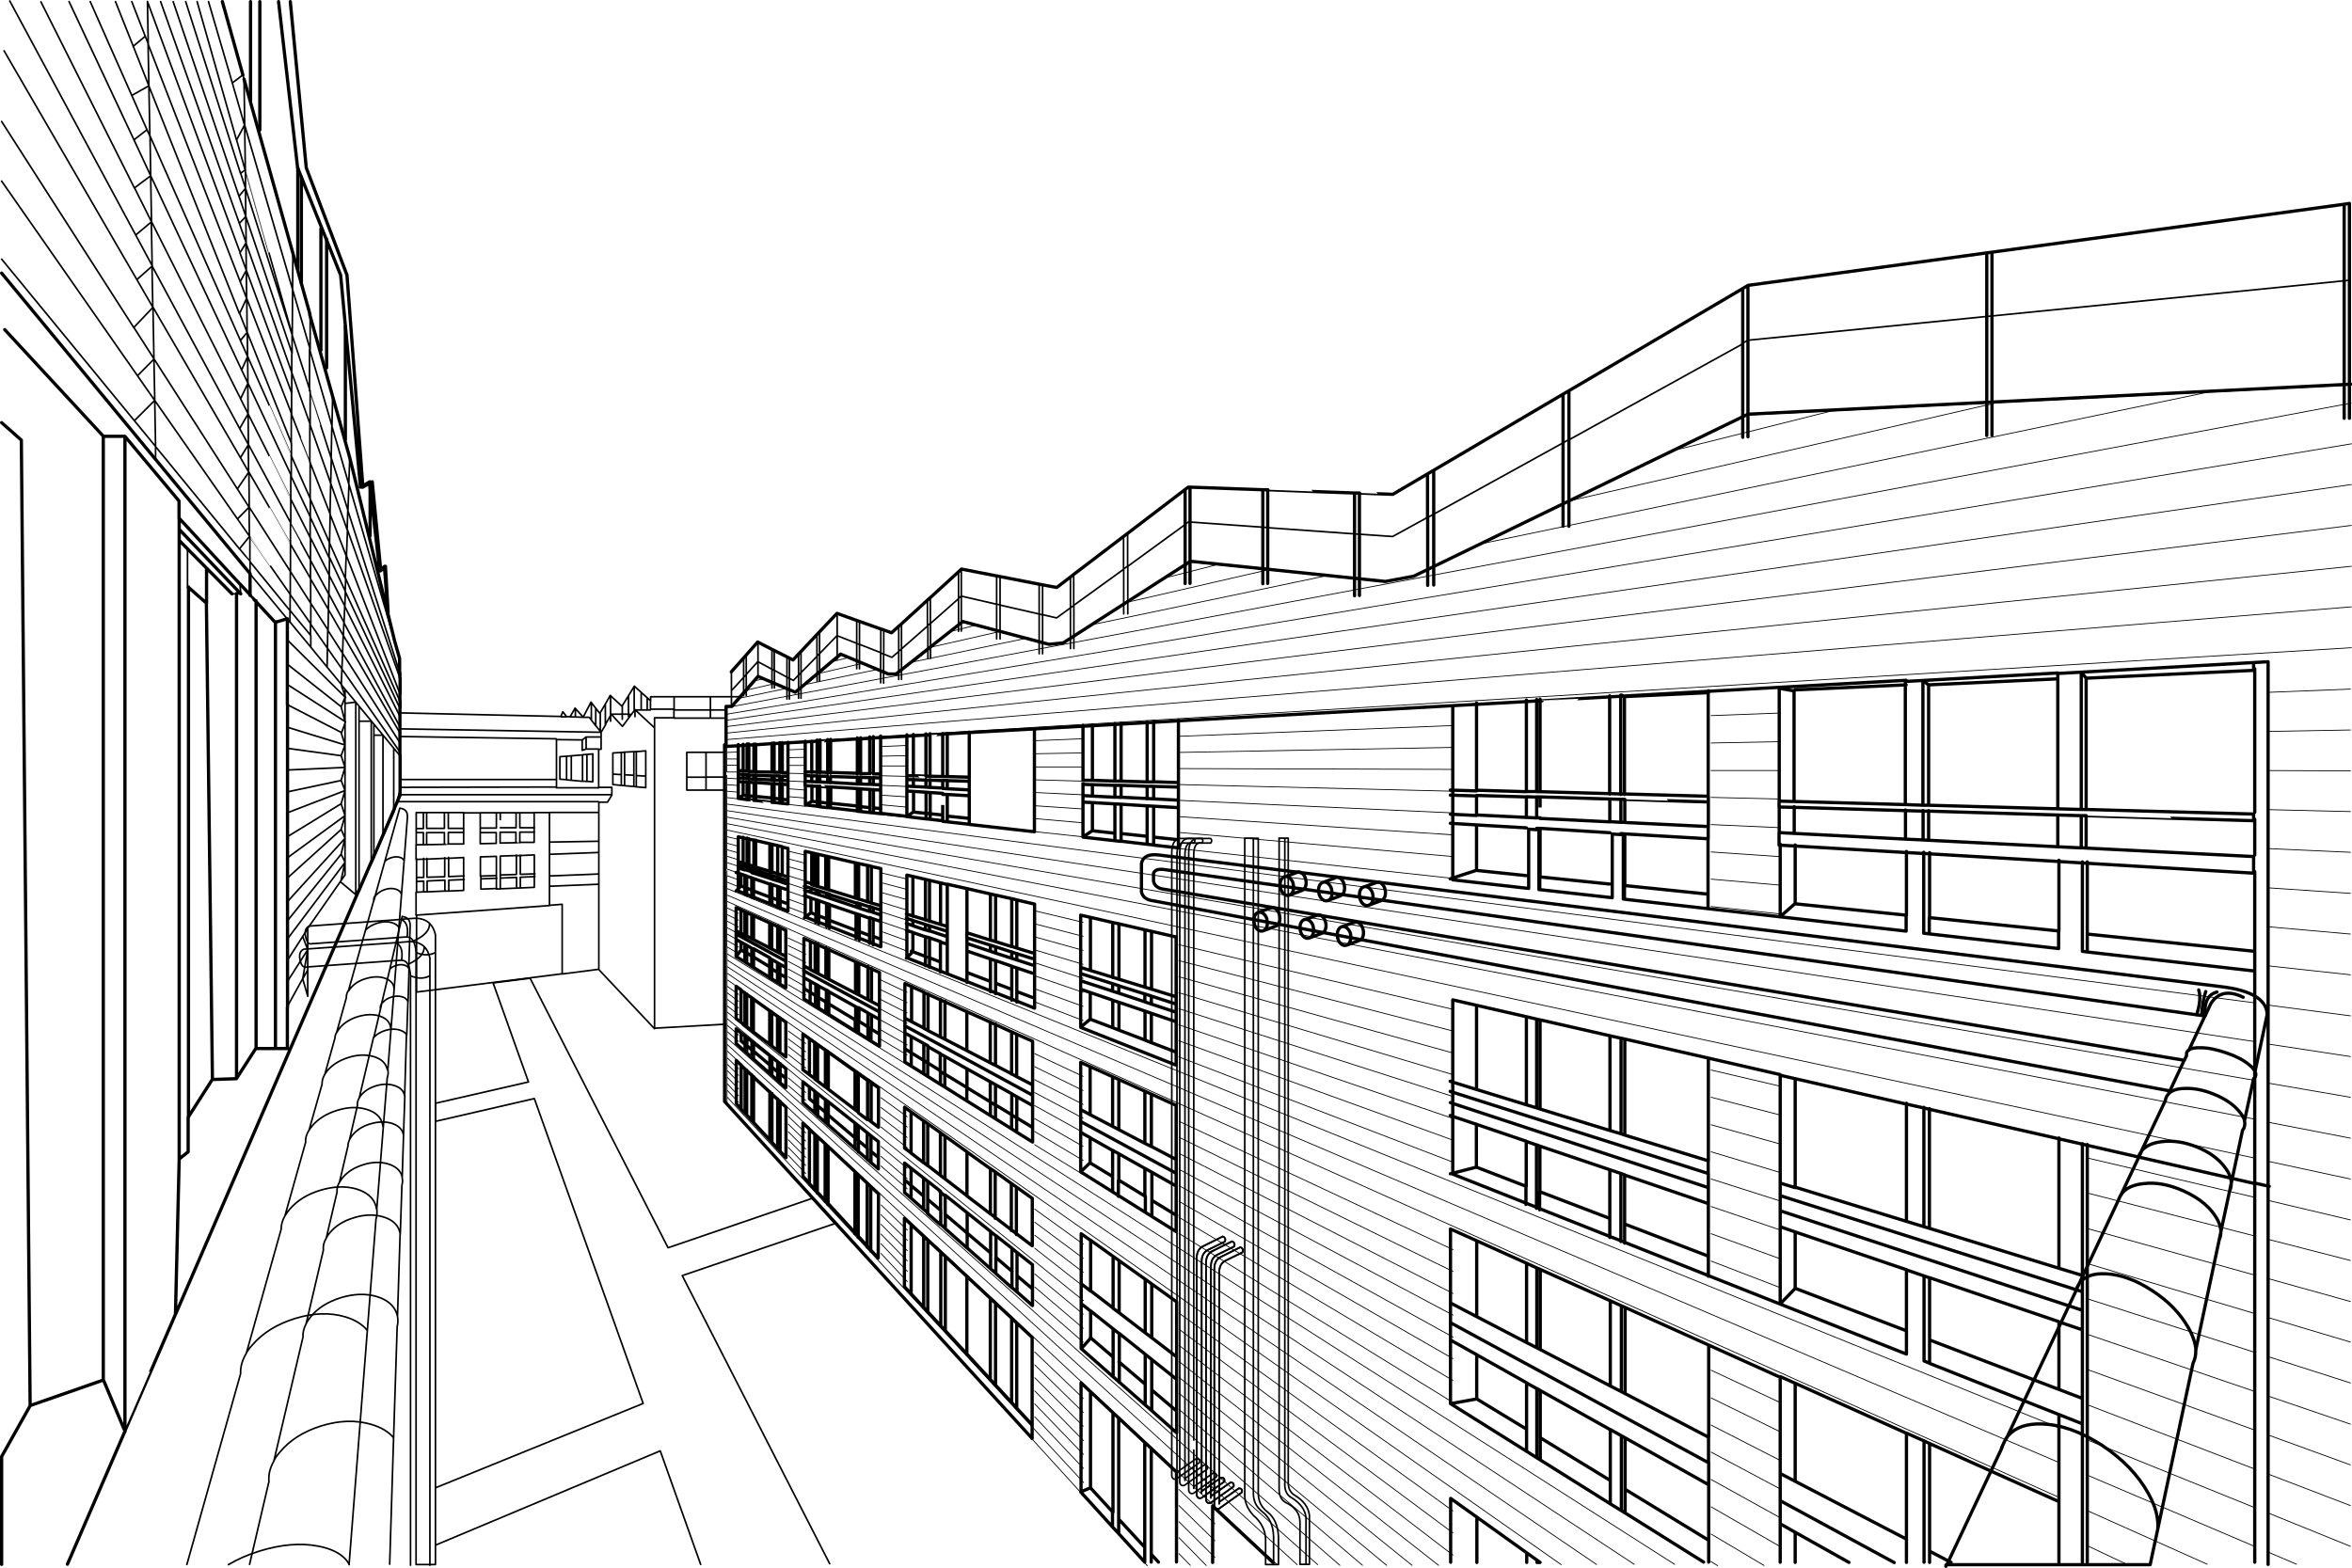 <?xml version="1.0" encoding="UTF-8"?><svg id="Calque_2" xmlns="http://www.w3.org/2000/svg" viewBox="0 0 1443.8 962.5"><defs><style>.cls-1{stroke-miterlimit:10;}.cls-1,.cls-2,.cls-3,.cls-4{fill:none;stroke:#000;}.cls-2{stroke-width:.5px;}.cls-2,.cls-3,.cls-4{stroke-linecap:round;stroke-linejoin:round;}.cls-4{stroke-width:2px;}</style></defs><g id="Layer_1"><g id="Layer_8"><path class="cls-1" d="m665.4,918.6l-1.2-1.2h0s1.2,1.2,1.2,1.2Z"/><path class="cls-2" d="m1124.4,252.3l-51.6,2.5-44.2,21.5,95.8-24,101.7-5.1,129.2-6.4,87.5-4.4m0,186.7l-50.6,2m50.6,98.2l-50.6-2.3m50.6-22.7l-50.6-1.2m50.6-48.9l-50.6.9m50.6,24.2l-50.6-.2m50.6,150.6l-50.6-6.6m50.6-18.6l-50.6-5.5m50.6-44.5l-50.6-3.4m50.6,28.4l-50.6-4.5m50.6,129.8l-50.6-9.8m50.6,34.9l-50.6-10.9m50.6-64.3l-50.6-7.7m50.6,32.7l-50.6-8.7m50.6,134.1l-50.6-14.1m50.6,39l-50.6-15.1m50.6-59.9l-50.6-12m50.6,36.9l-50.6-13m50.6,138.5l-50.6-18.4m50.6,43.4l-50.6-19.4m50.6-55.9l-50.6-16.2m50.6,41.5l-50.6-17.3m17.5,103.3l-17.5-7.5m50.6-3.5l-50.6-20.5m-86.8,31.5l-24.8-11.7m74.3,11.7l-74.3-33.2m102.8,22l-102.8-43.8m102.8,20l-102.8-41.6m102.8,17.9l-102.8-39.5m102.8,15.6l-102.8-37.2m102.8,13.5l-102.8-35.1m102.8-12.7l-102.8-30.7m102.8,7.1l-102.8-28.6m102.8,76l-102.8-32.9m102.8-38.5l-102.8-26.4m102.8,2.7l-102.8-24.2m-54.5-463.6l-261.3,60-54.3,26.4,444.8-92.8m-326.7,35.5l-63.8,30.9m-217.5,39.6l-16.6-1.7-15,9.6,31.5-8,31,3.2,35.4,3.7,36.6,3.8,17.4-3.2,42.9-20.8m-132.2,16.5l-86,19.8-21.2,13.7,142.7-29.8m-98,1l-23.5,15m-108.6,18.1l14.8-3.7-7.5-2-7.2,5.7-12.4,9.7,41.7-9.5-14.5-3.9m72.6-.7l-18.4,11.8-8.8.9-14.9-3.9-69,14.4-9.9,7.8h-4.8l-7.5-3.1-43.2,9-6.2,5.2-6.2-2.6-27.9,5.8-4.4,5.1,993.3-186.2m-814,144.7l-15.9-4.2m51.3,117.2l-29.8-2.6m29.8-5.9l-29.8-2m29.8-6.7l-29.8-1.4m29.8,27.2l-29.8-3.2m29.8-31l-29.8-.8m29.8-7.9h-29.8m29.8-8.6l-29.8.5m29.8-9.2l-29.8,1.2m-96.8-43.5l-9.2-3.9-25.9,6-8.2,6.9m34.1-12.9l-8.5-3.5-8.6,2.1-8.8,7.4m17.4-9.5l-4-1.7-4.6,3.9m60-8.5l-11.4,9.1m-110.2,27.1l-.5.4h-2.1l-1.4.3v4s997.3-166,997.3-166m-995.8,161.7h-1.4v.3m36.2-11.6l-7.2-3.1-16.1,3.7-4.5,5.1m20.6-8.9l-6.8-2.9-4.6,1.1-4.8,5.5m9.3-6.6l-2.6-1.1-2,2.2m-17.6,20.4v3.9l997.2-144.7m0,25.1l-997.2,123.5v4l997.2-102.4m0,24.9l-997.2,81.5v3.9l997.2-60.3m-997.2,44.5v3.9m0,4v4m7.1,7.6l-7.1.3v4h7.1m0,12.2l-7.1-.4v4l7.1.5m-7.1-16.4v3.9h7.1m0,4.2h-7.1c0-.1,0,3.8,0,3.8m0-8v4.1m0-16v4m7.1,24.5l-7.1-.6v3.9l7.1.8m930.6,125.2l-937.7-122v4l937.7,141.8m-937.7-141.8v4l937.7,161.6m0,23.8l-937.7-181.4v3.9l937.7,201.4m-937.7-221.2v4m0,8v4m7.1,9.6l-7.1-1.7v4l7.1,1.9m0,4.1l-7.1-2v4l7.1,2.2m0,4l-7.1-2.3v4l7.1,2.4m-7.1-18.3v4m0,4v3.9m0-19.9v4m0-31.8v4m110.6-3l-16.1-.7m16.1-5.5l-16.1-.4m16.1-6h-16.1m16.1-6.3l-16.1.3m16.1-6.6l-16.1.7m16.1,37.2l-16.1-1.5m16.1-4.8l-16.1-1.1m16.1,13.7l-16.1-1.8m-46.2,35l-10.7-3m10.7-2l-10.7-2.8m10.7-2.2l-10.7-2.5m10.7-27.5l-10.7-1.2m10.7-8.8l-10.7-.8m10.7,5.7l-10.7-.9m10.7-9.1l-10.7-.5m10.7-19.5l-10.7.4m10.7,4.6l-10.7.2m10.7,4.8h-10.7m10.7,5l-10.7-.2m73,109.2l-16.1-6.2m16.1-38.1l-16.1-3.8m16.1,10.2l-16.1-4.2m16.1,10.5l-16.1-4.5m16.1,10.9l-16.1-4.9m16.1,11.1l-16.1-5.2m16.1,11.5l-16.1-5.5m16.1,11.8l-16.1-5.8m16.1,56.5l-16.1-8.6m16.1-4.1l-16.1-7.9m16.1,1.6l-16.1-7.6m16.1,20.2l-16.1-8.2m-87.4-69.3l-7.1-2.8v3.9l817.6,331.1m-810.5-336.4l-7.1-2.6v4m817.6,377.7l-817.6-365.9v4l7.1,3.4m-7.1-15.3v4l817.6,348.4m-817.6-348.4v4m7.1,11.5l-7.1-3.5v4l7.1,3.7m0,12.3l-7.1-4.1v3.9l7.1,4.2m-7.1-20v4l7.1,3.8m0,4.1l-7.1-4v4m0-7.9v4m0-15.9v4m581.8,398.9l-581.7-371.1v4l556.9,367.1m-419-289.9l-137.9-85v3.9m533.8,371.1l-533.8-363.1v4l512.1,359.2m-512.1-359.2v4s7.1,5.1,7.1,5.1m-7.1-5.1v4l7.1,5.3m-7.1-21.2v4m7.1,21.3l-7.1-5.4v4l7.1,5.6m69.9,66l-77-63.7v4l7.1,6.1m-7.1-6.1v3.9l7.1,6.2m-7.1-22.1v3.9l7.1,5.8m-7.1-5.8v4m0-15.9v4m0-31.8v4.1m350,375l-350-319.5v4l337.7,315.5m24.9,0l-362.6-323.4v4m7.1,19l-7.1-7v3.9l7.1,7.2m-7.1-19v4s7.1,6.8,7.1,6.8m-7.1-6.8v4m7.1,15.2l-7.1-7.3v4l7.1,7.5m-7.1-7.5v4l7.1,7.6m-7.1.4v1.1l25.8,27.9-25.8-29v-8m0-12v4m110.6-13.5l-16.1-9.6m16.1,91.7l-16.1-14m16.1,1.4l-16.1-13.4m16.1,19.8l-16.1-13.7m16.1-11.6l-16.1-12.4m16.1,18.7l-16.1-12.7m16.1-6.3l-16.1-11.7m16.1,18l-16.1-12m-46.2,15.6l-10.7-10.2m10.7,15.2l-10.7-10.4m10.7,15.3l-10.7-10.6m10.7,15.7l-10.7-10.8m10.7,15.8l-10.7-11.1m10.7,16.1l-10.7-11.3m10.7-123.5l-10.7-5.2m73,54.7l-16.1-8.9m16.1,15.2l-16.1-9.2m-46.2,8.3l-10.7-7.7m10.7,12.8l-10.7-7.9m10.7,12.9l-10.7-8.2m10.7,13.2l-10.7-8.4m10.7,28.3l-10.7-9.2m10.7,4.3l-10.7-9m10.7-60.9l-10.7-5.9m10.7-4l-10.7-5.5m10.7,10.5l-10.7-5.7m10.7,15.6l-10.7-6.1m10.7,11.1l-10.7-6.3m-37.6,29.2v4m48.2-76.8l-10.7-4.1m10.7-6l-10.7-3.7m10.7-1.3l-10.7-3.5m10.7-1.5l-10.7-3.2m10.7,18.2l-10.7-3.9m10.7,28.9l-10.7-5m181.1,110.7l-29.8-15.8m29.8,24.5l-29.8-16.5m29.8,33.7l-29.8-17.8m29.8,9.2l-29.8-17.1m29.8,34.4l-29.8-18.4m29.8-33.2l-29.8-14.7m29.8,6l-29.8-14m29.8,31.2l-29.8-15.2m29.8-96.6l-29.8-7.1m29.8,15.7l-29.8-7.7m29.8,16.3l-29.8-8.3m29.8,16.9l-29.8-8.9m29.8,17.5l-29.8-9.6m29.8,18.2l-29.8-10.2m29.8,18.8l-29.8-10.8m29.8,19.5l-29.8-11.5m-188.8-80.5v4m445.5-52.8l-168.2-4.1m168.2,57.6l-168.2-18.3m168.2-21.9l-168.2-7.7m168.2,21.2l-168.2-11.2m168.2,24.5l-168.2-14.8m168.2,202.4l-168.2-64.6m168.2,51.1l-168.2-61m168.2,47.7l-168.2-57.5m168.2,44l-168.2-53.9m168.2,40.5l-168.2-50.3m168.2,37l-168.2-46.8m168.2,33.3l-168.2-43.2m168.2,29.9l-168.2-39.7m168.2-134.5l-168.2,6.6m168.2,6.8l-168.2,3.1m168.2,10.4l-168.2-.5m330.8,489.4l-4.2-2.6m-385.3-40.5l1.2,1.2,38.2,41.9m-39.2-76.8l-29.9-30.5m29.9,39l-29.9-31m29.9,39.6l-29.9-31.7m29.8-11.3l-29.8-28.5m29.8,37.1l-29.8-29.2m29.8,37.7l-29.8-29.8m29.8-21.8l-29.8-26m29.8,17.5l-29.8-25.4m29.8,16.7l-29.8-24.7m29.8-1l-29.8-22.8m29.8,14.2l-29.8-22.2m29.8,13.5l-29.8-21.5m29.8,47.4l-29.8-23.4m-78.2,14.2l-16.2-17m16.2-8.3l-16.1-15.5m16.1,21.8l-16.2-15.8m16.2,22.1l-16.2-16.2m16.2,22.5l-16.2-16.5m16.2,29.2l-16.2-17.3m189.9,191.5l-7-7.2m168.2.9l-168.2-128.8m168.2,115.2l-168.2-125.1m168.2,111.6l-168.2-121.5m159.4,154.9l-159.4-125.2m98.8,125.2l-98.8-86m112.7,86l-112.7-95.8m127.5,95.8l-127.5-105.7m143.1,105.7l-143.1-115.5m22.1,90l-22.1-21.1m22.1,31.5l-22.1-21.6m16.8,36.8l-16.8-17.1m22.1,12.2l-22.1-22m168.2-86.7l-168.2-100.2m168.2,86.8l-168.2-96.6m168.2,123.5l-168.2-103.8m-58.5,153l-218.8-236.7m218.7,244.6l-192.8-211.6m192.8,92l-209.6-169.2m436.5,178.1l-168.2-89.5m168.2,62.7l-168.2-82.4m168.2,69l-168.2-78.8m168.2,105.7l-168.2-86m168.2,112.8l-168.2-93m369.2,151.2l-42.6-20.9m42.6,38.5l-42.6-21.8m42.6,74.7l-42.6-24.5m42.6-10.9l-42.6-22.7m42.6,40.4l-42.6-23.6m32.5,52.8l-32.5-19.3m42.7-257.2l-42.7-11m42.7,117l-42.7-16.4m42.7,87l-42.7-20m42.7-138.8l-42.7-11.9m42.7,29.4l-42.7-12.8m42.7,30.3l-42.7-13.6m42.7,31.4l-42.7-14.5m42.7,32.2l-42.7-15.5m42.7-90.5l-42.7-10m42.7-113.5l-42.7-3.7m42.7-13.8l-42.7-2.9m42.7-32.5l-42.7-1m42.7,18.6l-42.7-1.9m42.7,54.9l-42.7-4.6m42.7-83.5h-42.7m42.7-17.7l-42.7.8m42.7-18.4l-42.7,1.6"/></g><g id="Layer_7"><path class="cls-3" d="m80.9,1l8.2,21.1,1.9,4.8-.5-26,56.9,154.2,3.7-6.1h0s-4.2-11.9-4.2-11.9L98.6,1m22.4,0l24.2,85,4.9-9.2-7.5-25.9L128,1m21.8,47.5l.4,28.3,29.4,100.9.2-22.3m-30-106.9l-.7-2.5-6.5,4.9m-51.2,1.8l-10.5,5.9,9.3,21,1.8,3.9-.6-30.8-9.6-24.3h0S70.9,1,70.9,1m21.6,106.9l.5,28.2,54.7,108.7,4.5-9.5h0c0,0-3.9-8.2-3.9-8.2l-55.8-119.2h0c0,0-10.2-21.9-10.2-21.9L42.4,1m71.6,0l33.6,105.4,2.9-2h0c0,0-5.2-18.3-5.2-18.3m5.4,29.6l.2,17.2,28.4,84.1v-11.5c0,0-28.6-89.9-28.6-89.9h0s-4,4.9-4,4.9l4.2,12.4h0c0,0,.2,16.2.2,16.2m-4.2-11.9l4-4.3m-3.2-26.6l3,9.3v-11.3c-.1,0,28.7,101.2,28.7,101.2l.2-27.8,10.8,36.9v-21.7m-42,34.1l3.6-8.1h0c0,0-4.4-9.8-4.4-9.8l-55.5-125.6.4,24.3m57.7-30.9l.4,27.4M106.3,1l40.4,119.5M90.9,27l.5,25.8,55.6,139.8,4.4-9.4-3.9-10.1L90.9,27Zm60.1,122.2l28.1,79.5v-11.6m-28.1-67.9l.2,16.7h0c0,0,27.9,75.5,27.9,75.5v-12.6c0,0,11.3,31.8,11.3,31.8v-20.5s-11.1-34.5-11.1-34.5m-32-50.3l3.9,10.6m-3.8,7.1l3.8-7,.2,17.1,27.6,71v-12.8m-85.1-52.7h0c0,0,53.7,92.4,53.7,92.4l4.9-8h0c0,0-5.4-9.9-5.4-9.9l-53.8-99.9.5,25.4-9.9-17.1L2.5,31.2m91.4,157.5l.6,31.6h0s51.2,79.9,51.2,79.9l7-10.3h0c0,0-5.1-8.9-5.1-8.9m0-72l4.1-4.9-4.6-11.7m5.1,42.8l26.6,56.8v-12.4c.1,0-26.8-60.8-26.8-60.8l.2,16.3m26.7,44.5v-7.4c0,0-27.1-68.1-27.1-68.1l.2,14.7m-.5-35.8l.2,21.1m-4.5,58.9l5.1-8.9-4.7-9.4m4.9,28.2l26,48.2v-14.8c.1,0-26.2-52.2-26.2-52.2l.2,18.8m-57.5-27.1l.5,28.4,51.5,62.8,6.2-7.7h0s-7.3-10.5-7.3-10.5l-50.9-72.9-10.6-15.2L1,111.2m94.5,163v8.1m58,69.9v-7.6c-.1,0-6.5-7.7-6.5-7.7m-4.6,27.7h5.4l-.5-6m31-7.8v-16.8c.1,0-25.5-44.1-25.5-44.1l.2,21.5,25.2,39.4,12.5,19.5v-15c0,0-12.4-21.2-12.4-21.2v-12.9c.1,0,12.3,22.6,12.3,22.6v-13.4s-12.1-24-12.1-24v-14.4c0,0,12,25.4,12,25.4v-11.2l-11.8-26.6m-32.9,39l7.1-7.2-7.2-11.2m7.2,11.2l.2,17.7m-.7-56.1l.2,16.8m37.5-75.2l13.7,46.9.4-18.3m-13.8,63v-22.4c-.1,0-11.6-29.8-11.6-29.8v18.2c-.1,0,.1.8.1.8m11.1-58.4v25.4c.1,0,13.3,41.3,13.3,41.3l.4-19.8,10.4,35.7.6-16m-24.5,2.6v-23.3c0,0,12.8,36.2,12.8,36.2l.4-15.4,10.2,32,.6-16,28,96m-51.8-87l11.9,26.9.4-17.5-12.4-31.9m.1,46.6v-13s11.6,25,11.6,25l.2-9.2,9.8,22,.5-14-9.9-25.5.4-19,10.1,28.5.4-11.9,31.8,99.5M94.5,220.3l.5,25.5-12.5,12.5,13,15.8m56.6-38.9l.2,18.9m-59.4-118.1l.5,27.1-10.2-19L6,.6m19.1.5l57.4,114.3,9.9-7.4M55.4,1l25.5,57.6M1,159.1l81.5,99.2M1,74.6l81.1,126.5,11.8-12.4m108.4,153.8l-.2,10.8,9.6,18.9.3-9.1-9.6-20.6Zm-.2,10.8l-.2,11.4,9.3,17.5.4-10,33.9,67.6m0-4.9l-33.6-71.8.3-7.9,33.3,75.3m0-4.6l-32.8-84.6.6-16,32.2,91m-54.9-60.9v-11.4l11.2,20.8-.2,9.5,9.2,16,.3-8,34.4,63.9m-92-93.8l22.9,27.7,1.6,2v-7.2c0,0-24.6-30.1-24.6-30.1v-15.4c-.1,0,24.8,35.6,24.8,35.6v-14m-1.8,41.9l35.8,35.5-2.4-6.9v-1l-8.9-10.8-10-12.2-12.8-15.5m0-7.2v-9.8s12.7,18.1,12.7,18.1v-12.7s10.6,16.5,10.6,16.5l.2-12.7-11-18.8m-14.3,77.2l33.4,17.2,2.4-6.6-35.8-23m14.5-22.8v-7.2c0,0-12.8-15.4-12.8-15.4m22.8,34.9l.2-11.7-10.4-14.9v7.1m10.4,7.7l.2-11,9.1,14.2.4-11,34.6,59.6m-44.4-51.9l9,12.9.4-9.6,35,54.6m0,5.7l-35.4-50.6-.4,9.6,2.4,2.9,6.6,7.9,2,2.5,7.5,9.1,1.6,1.9,5.6,6.8,6.6,8,3.4,4.1m-33.4-20.5v-14.8l-2.4,5.6,2.4,9.2v94.1l-22.9,32.8v41.7l-3.1-10.8-9.8,17.8m43.7-71.5l-1.3,2.1-9-7.5m2.4-118.6v5m6.6,121.1v-118.2l-6.6.8m-35.8-24.4l33.4,26.4m-94.3-73.2v-23.2m120,174v-60.1h-5.6v73.1m12.2-65v36.7m-12.2-51.5v6.8m-20.1-1.7l2.4,7.6-35.8-11m0,13l33.4,4.6,2.4-6.6m-2.4,6.6l2.4,7.2-2.4,7.9,2.4,6.3-2.4,8.1,2.4,7.3-2.4,8.4,2.4,5.4-2.4,9.8,2.4,5-2.4,10.9m18.5-12v-85.5h-7.5v102.8m9.1-21v2.2l5.6-13.5v-1.7m-59.1-38.8l35.8-1.6m-35.8,28l35.8-13.8m-35.8,41.6l35.8-26.2m-35.8,13.2l33.4-20.5m32.4,2.8v2.2l1.8-6.2m1.6-3v-.8m-1.6,3.8l1.6-5.8m-17.2,41.9v1.8l1.6-3.4m5.6-13.5l6.6-14.8m-65.8-12.2l33.4-7.1m11-45.4v9.1m0,102.8v.5l7.5-16m-8.2,17.2l.7-1.1m-44.4,30.8l35.8-47.6m-35.8,36.4l33.4-41.4m-33.4,29.6l35.8-39.4m-22.9,55.4l-3.1,4.9,3.1,8.1-3.1,18,3.1-5.6m-12.9,7.8l12.9-20.2m-12.9,7.2l9.8-15.3m-9.8-35.5l33.4-30.2M82.2,85.9l8.1-6.3m100.4,250.8l11.4,22.8m-117.6-122.6l10.1-10.2m-12.4-19.3l12.4,19.3m-12-105l10.4,20.8-9.7,8.1m.8,27.3l9.4-8.3m-11.8-134.8l7.4-6.2"/><path class="cls-4" d="m149.8,48.6l30,106.9,10.5,37.5M171,1l11.7,102,26.4,65.9,12.2,130.2,1.4-.8-9.7-129.4-25-65.9L178.2,1m-29.1,45L136.5,1m-40.8,281.3l57.8,69.9m-5.7,12.4l-37.8-39.6v6.8l5.6,5.7,26.8,27.1m4.9-6l-37.3-40.4v6.8M2.9,202.4l60.6,65.5h13.2l33.2,39.7v10.7m80.2-125.3l14.1,50.4,10.6,38m27.4,112l-3.8-15.6-23.6-96.4m30.5,131.6v-8.7l-3.1-10.9m-19.6-95l4.4-2.6v.9c0,0,1.5-.9,1.5-.9l5.2,54.1,2.4-2.2v.5s.5-.5.5-.5l1.6,27.6v2.5m-15.7-79.4v.8s4.4-2.5,4.4-2.5l6.2,53.8.5-.5v.5s2.4-2.2,2.4-2.2l2.1,27.1M1,960.5v-66.2l17.5-31.2-5.4-592.9-12.1-10.7m244.5,175.4v4.9m0-13.9v4.6m0-17.6v3.4m0,23.5v6.2m-92-93.8v13.4c.1,0,3.5,3.6,3.5,3.6l11.9,12.9,7.5-2.2v12.8m0,39.8v-39.8m69.1,53.2v9.7m0,7.9v-7.9m-69.1,163v25.2h-19.4l-11.9,18.5-14.8.5-14.8,23.2v21.2l-5.5,4.4-2.3,95.5,112.4-260m25.5-130.9v9.6m0,4.6v4.4m-98.2-76.2l6.4,6.9m-38.1-4.9l11.1,9.8v-21m103.3,175l5.6-13,6.6-15.4m-65.8-49.8v13m44.4,86.2l7.5-17.3,1.6-3.7m-53.5-65.2v13.4m0,13.4v13m0,27.8v-27.8m67.5-7l-1.8,4m3.4-32.6v24.8l-1.6,3.8m-67.5-19.4v13.4m0-53.6v13.8m44.4,99.2l-.7,1.7m-43.7,29.7v-37.6m0,50.8v28.5m0-41.8v13.2m0-63.2v12.4m-31.3-174.7v297.7m-18.5-291.9l3.7,292.3m26.8-293.6v274.7m11.9-261.8v261.8m-53.4-283.2v325.4M1,167.7l94.7,114.6m14.3,49.5v379.8m-68.6,248.8l34.9-80.7.4-1-13.2-31.4-45,15.7m58.2,15.8h0V267.9m-.4,611.9l.4-1h0m0,0v-.3c.1,0,30.9-71.3,30.9-71.3m-30.8,71.3v.4m-13.4-610.9v579.4"/><path class="cls-4" d="m197,140.3v74.8"/><path class="cls-4" d="m200.5,146.8v79"/><path class="cls-4" d="m185,108.8v64.8"/><path class="cls-4" d="m182.8,103v61.9"/><path class="cls-4" d="m153.8,1v60.6"/><path class="cls-4" d="m159.5,1v78.8"/><path class="cls-4" d="m212,200.4v69.4"/><path class="cls-4" d="m227.2,296.6v32.4"/></g><g id="Layer_6"><path class="cls-4" d="m1277.6,412.7l-14.4.8v83.1l14.4.4v-84.3l105.8-5.9,8.9-.5v554.2m-114.7-547.8l3,3.7,102.8-4.8v-4.8m-120.2,89.8l-79.4-2.2h-3.4c0,0-10.8-.4-10.8-.4l-68.3-1.9-9.2-.2v3.6l9.2.2,68.3,2,10.8.3h3.4c0,0,79.4,2.4,79.4,2.4l14.4.4h3c0,.1,102.8,3.1,102.8,3.1v-4.1l-102.8-2.8h-3m-14.4,3.4v19.5l14.4.7v-19.8m-14.4,19.1l-79.4-4-3.4-.2-10.8-.5-68.3-3.5-9.2-.5v7.7l9.2.5,68.3,4,10.8.6,3.4.2,79.4,4.7,14.4.9,3,.2,102.8,6.1v-10.2l-102.8-5.2-3-.2m3-19.7v19.8m0-104.5v80.7m-100.2-2.8v-76.2l-10.8.6v75.4m93.6-80.6l-82.8,4.6,3.4,2.7,79.4-3.7m-161.9,75v-67.6h0l-9.1-1.6v68.9m0,3.6v15.8m9.2-15.6v16m68.3-14v17.5m14.2-17.1v17.8m-3.4-17.9v17.7m3.4-95v73.6m259.1-258l-370,18.4-205.2,99.5-17.4,3.2-119.6-12.4-78.1,50.1-8.8.9-52.9-14-40.9,32.2h-4.8l-29.3-12.2-27.8,23.4-22.9-9.7-16.1,18.4h-3.5v24.6l7.1-.4,3-.2,2.4-.2h1.1s3.1-.2,3.1-.2h1.1c0,0,10-.7,10-.7h1.3s3.5-.2,3.5-.2h1.5c0,0,3.5-.3,3.5-.3l18-1h1.8c0-.1,4.8-.4,4.8-.4h1.8c0,0,16.5-1,16.5-1h2c0,0,5.5-.4,5.5-.4l2.2-.2,4.5-.2,16.1-.9,4-.2,7.7-.5h2.5c0-.1,7.8-.5,7.8-.5l2.8-.2,13.5-.8,69.9-3.9,5.8-.3,13.8-.8,3.8-.2,16-.9,4-.2,15.2-.9,184.3-10.2,30.6-1.7,6.3-.4h2.1c0-.1,42.9-2.5,42.9-2.5l6.8-.4,96.3-5.4,77.5-4.3m0,2.8l-68.3,3.1m161.9,158.8v-10.8l-79.4-8.2v10l79.4,9Zm-82.8-59.1v49.7l3.4.4m-91.6-10.5l77.4,8.8v-9.8l-68.3-7-9.1,8h0l-42.6-4.8-51.3-5.8-2.3-.3v-39.5l-6.8-.4v39.1l-42.9-4.8-2.1-.2v-36.7l-6.3-.4v36.4l-46.6-5.3h0v-106.6m210.2,228.7l-9.2-2.1v66.2l9.2,2.8v-66.9l68.3,15.6,10.8,2.4,3.4.8,79.4,18.1,14.4,3.3,3,.7,102.8,23.5v-130.5l-102.8-11.7-3-.4v-54.9m105.8,67v-12.1l-102.8-10.6v11m-179.3-65.7v36.2m-9.2-36.8v44.8m77.5-40.2v39.2m14.2-38.5v39.9m79.4-35.2v43.4m17.4-42.4v44.1m102.8-70.3v22m0-114.4v88.2m0,36.4v48.6m0,142.6l8.9,2m-114.7-26.2v257.1m0-142.8l-14.4-4.9v41.5l14.4,5.5m0-75.5l-14.4-4.4-79.4-24.5-3.4-1-10.8-3.3-68.3-21m161.9,124.2l-79.4-30.4v14.4l79.4,31.4,14.4,5.7m-14.4-5.7v90.8m-79.4-136.6v-38.1l-3.4-1.2v52.2l3.4,1.4m-3.4-53.6l-10.8-3.7v51.7l-77.5-30.7-42.6-16.9-51.3-20.4-2.3-1-6.8-2.6-42.9-17-2.1-.9-6.3-2.5-46.7-18.5v-107l16.1,3.7,30.6,7,6.3,1.5,2.1.4,42.9,9.8,6.8,1.5,2.3.5,51.3,11.7,42.6,9.8m185.5,133.3l-185.5-59v9.3l185.5,61.1m-185.5-61.1v9.8l9.2,3.2,68.3,23.2m-68.3-23.2v34.6l68.3,26.1m-77.5-63.8v47.3l9.2-9.5m68.3,168.2v-14.3l-68.3-35.5-9.2-4.8v16.7l70,38m7.5-14.3v-65.1l-68.3-30.7v60.2m0-60.2l-9.2-4.1v59.5m77.5-24.8l10.8,4.8,3.4,1.6,79.4,35.7m-66.2,37.3l-13.2-6.9v6.9m-49.5,0l-33-18.5v18.5m0-18.5l-9.2-5.2v23.6m0-38v14.4m91.7-49.4v66.1m-3.4-67.7v74.6m82.8-147.7l-79.4-27m199.6-58.3v233m-102.8-256.5v256.5m-111-281.8v72.3m93.6-51v79.8m-171.1-52.6v8.2m88.2-54.2v73.2m3.4-72.4v73.4m-602.9-274.9h-2.8c0,0,0,4.9,0,4.9l2.8.2v-5l13.5.4v-2.5l-13.5-.4h-2.8c0,0-7.8-.2-7.8-.2h-2.5c0-.1-7.7-.3-7.7-.3h-4c0,0,0,2.4,0,2.4h4c0,0,7.7.3,7.7.3h2.5s7.8.3,7.8.3m0-28.9v26.4m2.8-26.5v26.6m13.5-27.4v27.8m0,2.5v26.4l40,4.5v-63m-40,40.9l-13.5-.8v13.3l13.5,1.4m-13.5-14.7h-2.8c0-.1,0,13,0,13v3.5l2.8.3v-3.6m0,3.6l13.5,1.5m-13.5-21.8l13.5.7m109.2-41.7v36.8h4c0,0,0-37,0-37m-4,37l-16-.5h-3.8c0,0-13.8-.5-13.8-.5h-5.8c0-.1,0,2.5,0,2.5l5.8.2,13.8.4h3.8c0,0,16,.6,16,.6h4c0,0,15.2.5,15.2.5v-2.8l-15.2-.5m15.2-37.9v38.4m-39-36.2v35.2m3.8-35.4v35.4m-23.4-34.1v33.6m5.8-33.9v34m13.8,3.1v7.2l3.8.2v-7.3m-3.8,7.2l-13.8-.7-5.8-.3v4l5.8.3,13.8.8,3.8.2,16,1,4,.2,15.2.9v-4.6l-15.2-.8-4-.2-16-.8m-23.4,2.9v21.5l5.8-3.9v-17.2m13.8.8v22.6l3.8.4v-22.7m-3.8,17.7l-13.8-1.5m-5.8,3.9l19.6,2.2m39,4.4v-5l-15.2-1.6v4.9l15.2,1.7Zm-19.2-25.8v23.6l4,.4m0-23.8v18.9m15.2-18v19.6m-52.8-33.8v7m-5.8-7.1v6.8m39.4,25.1l-16-1.7m0,4.7l16,1.9m4-35.6v7.8m-4-7.8v7.7m19.2-7.1v8m-264.8-15.8v2.4h1.1s0-2.4,0-2.4h-3.5c0,0,0,2.2,0,2.2l2.4.2m0-21.2v16.5h1.1s0-16.5,0-16.5m-6.5.4v16h3c0,0,0-16.2,0-16.2m-3,16.2v2.2h3m-3,0v2.3h3m-3,0v2.2l3,.2h2.4c0,.1,1.1.2,1.1.2l3.1.2h1.1s10,.7,10,.7h1.3c0,0,3.5.3,3.5.3h1.5c0,0,3.5.3,3.5.3v-2.5l-3.5-.2h-1.5s-3.5-.2-3.5-.2h-1.3s-10-.5-10-.5h-1.1s-3.1-.2-3.1-.2m-3.5-4.8h2.4m5.3,5v-2.5h-1.1s0,2.5,0,2.5m0-21.5v16.8h1.1s0-16.8,0-16.8m-4.2,19h3.1m-3.1-2.2h3.1m1.1,2.4l10,.3h4.8c0,.1,1.5.2,1.5.2h3.5c0,0,0-2.2,0-2.2h-3.5c0,0-1.5-.2-1.5-.2h-3.5c0,0-1.3-.1-1.3-.1l-10-.2m16.3,2.8v2.8m-1.5-2.9v2.8m-3.5-3v2.8m-1.3-2.8v2.7m9.8-2.5v3m0-23.8v18.5m-3.5-18.3v18.2m-6.3-17.9v17.7m1.3-17.8v17.8m3.5-18v18.1m5,8v11.5l-3.5-.3-1.5-.2-3.5-.4h-1.3c0-.1-10-1.2-10-1.2h-1.1c0-.1-3.1-.5-3.1-.5h-1.1c0,0-5.4-.8-5.4-.8v-9.9m30.5,10.8l-3.5-.3v2.5m-6.3-11.8v11m4.8.5v-2.5l-3.5-.3v2.4m-12.3-11.8v10.4m11-1.2l-10-1v2.3m-5.3-10.8v10.2m0-2.2l-2.4-.2-3,1.8m9.6-1.1l-3.1-.4v2.2m20.5,29.3l3.5.8v38.5l-3.5-1.4-1.5-.6-3.5-1.5-1.3-.5-10-4-1.1-.5-3.1-1.2-1.1-.5-5.4-2.1h0v-33.3l3,.7,2.4.5,1.1.2,3.1.7,1.1.2,10,2.3,1.3.3,3.5.8,1.5.4v17.5l3.5,1m-30.5-5.8l3,1v-2l-3-1m27,6.8l-1.5-.5-3.5-1.1-1.3-.4-10-3-1.1-.4-3.1-1-1.1-.3-2.4-.7-3-1m6.5,5.7v-2l-1.1-.3v2l1.1.3,3.1,1v-2.1l-3.1-1m-1.1-.3l-2.4-.8m3.5-16.5v15.9m3.1-15.2v16.1m1.1-15.9v16.2m-5.3-17.5v15.8m-2.4-16.3v15.6m0-49.9v7.8m7.7-7.4v8.2m-4.2-8.5v8m15.5-7v8.7m3.5-8.5v8.8m1.5-8.7v8.9m60.4-38.2v47.5l16.1,1.8v-23.1m-16.1-2.9h-4.5c0-.1-2.2-.2-2.2-.2h-5.5c0-.1-2-.2-2-.2l-16.5-.5h-1.8s-4.8-.2-4.8-.2h-1.8s-3.3-.1-3.3-.1h-4c0-.1,0,2.2,0,2.2l4,.2h3.3c0,0,1.8.2,1.8.2h4.8c0,.1,1.8.2,1.8.2l16.5.5h2s5.5.2,5.5.2h2.2c0,0,4.5.2,4.5.2m-6.7-.2v4l2.2.2v-4.1m0,4.1l4.5.2m20.1-3.5v4.5l7.7.4v-4.7m-11.7,4.1l4,.2m7.7.4l2.5.2v-4.8m0-28.2v25.8m-2.5-25.7v25.5m-11.7-24.9v24.6m-22.8-23.3v22.6m2.2-22.8v22.9m24.6-24.2v24.9m-26.8,5.7l-5.5-.2h-2c0,0-16.5-1-16.5-1h-1.8c0,0-4.8-.3-4.8-.3h-1.8s-3.3-.2-3.3-.2l-4-.2v2.7l4,.2,3.3.2h1.8c0,.1,4.8.4,4.8.4h1.8c0,0,16.5,1,16.5,1l2,.2,5.5.3,2.2.2,4.5.2m-39-8.3v3.3m-3.3-3.4v3.2m-4-3.4v3.2m13.8-2.7v3.4m-4.8-3.5v3.3m6.5-3.1v3.5m18.5-3v3.9m-2-4v3.9m0-28.3v22.1m2-22.2v22.2m-20.2-21.1v20.6m1.8-20.7v20.7m-6.5-20.4v20.2m-1.8-20.1v20m-3.3-19.3v19.2m-4-19.2v19.1m32,10v13.9l2,.2v-14m-25,8.4v2.7l4.8.5v-2.8l-4.8-.5v-9.9m23,12.2l-16.5-1.7v2.8l16.5,1.9m-18.2-2.1l1.8.2m-15.5-13.9v12.1h0l4-2.2v-9.6m3.3.2v12.5l1.8.2m-1.8-2.9l-3.3-.4m-4,2.2l7.2.8m-7.3,46.4v-18.7l4,.9,3.3.8,1.8.4,4.8,1.1,1.8.4,16.5,3.8,2,.4,5.5,1.2,2.2.6,4.5,1v48l-4.5-1.8-2.2-.9-5.5-2.2-2-.8-16.5-6.5-1.8-.7-4.8-1.8-1.8-.7-7.3-2.9v-21.6l4,1.2v-19m58.4-37.9l4,.2,7.7.5,2.5.2,7.8.5m-21.9,14.2l4-2.8v-12.4m7.7.5v16.2l2.5.2v-16.2m-2.5,12.6l-7.7-.8m-4,2.8l11.7,1.4m-34.5-18.2v14.3l2.2.2v-14.4m4.5,11.8l-4.5-.5m0,3.1l4.5.5m-32.5-16.5v10.1m1.8-10v10.2m18.5,4.9l5.5.6m0-3l-5.5-.6m53,47.6l13.5,3,14.4,3.3,3.2.7,9.9,2.2,3.1.8,9.5,2.2v63.9l-9.5-3.8-3.1-1.2-9.9-3.9-3.2-1.2-14.4-5.7-13.5-5.3-2.8-1.1-7.8-3.1-2.5-1-11.7-4.6v-50.8l4,.9,7.7,1.8,2.5.6,7.8,1.8,2.8.7v54.9m-40.8-41.9l-4.5-1.3-2.2-.7-5.5-1.7-2-.6-16.5-5.1-1.8-.5-4.8-1.5-1.8-.5-3.3-1m42.2,15.5l-4.5-1.4v2.9l4.5,1.5m-4.5-4.4l-2.2-.8v2.9l2.2.8m4.5,5.5l-4.5-1.5v10.7l4.5,1.7m-4.5-12.4l-2.2-.8v15.8m2.2-4.4v5.3m45.2-11.4l-2.8-.8-7.8-2.4-2.5-.8-7.7-2.3-4-1.2m14.2,7.2l-2.5-.8v3.3l2.5.8v-3.3l10.5,3.3m-24.7-4.7l4,1.3v-3.2l-4-1.2m14.2,30v-18l-2.5-.8v17.8m-11.7-4.6l4-4v-11.8l-4-1.3m11.7-3.6l-7.7-2.4m7.7,10l-7.7-2.6m7.7-1.6l-7.7-2.6m0-29.8v24m7.7-22.2v24.5m2.5-24v24.8m-37-6.1l-5.5-1.8-2-.7-16.5-5.5-1.8-.6-4.8-1.5-1.8-.6-3.3-1-4-1.3m39.5,10.1l-5.5-1.8v2.9m0-2.9l-2-.6v2.8m-24.8-8.2v-2.4l-3.3-1.1v2.5m0-2.5l-4-1.3m0,19.5l4-3.2v-9.1l-4-1.3m4,10.4l3.3,1.3v-9.2l-3.3-1.1m11.5.2v-2.6l-1.8-.5v2.5m0-2.5l-4.8-1.5v2.5m6.5,20.3v-14.5l-1.8-.6v14.3m0-14.3l-4.8-1.7v9.3l4.8,1.9m-4.8-11.2l-1.8-.6m1.8-5.5l-1.8-.5m1.8,15.9v4.9m-1.8-5.5v4.8m-7.3,26.6v-16.9l4,1.8,3.3,1.5,1.8.8,4.8,2.2,1.8.8,16.5,7.4,2,.9,5.5,2.5,2.2,1,4.5,2v45.3l-4.5-2.8-2.2-1.4-5.5-3.5-2-1.2-16.5-10.4-1.8-1.1-4.8-3-1.8-1.1-3.3-2.1-4-2.5v-20.2l4,2.1v-17.2m35.5-14.5l-5.5-1.9v10.4l5.5,2.1m-5.5-12.5l-2-.6v15.4m2-4.3v5.1m-2-16.2l-16.5-5.6m16.5-1l-16.5-5.2m0,15.8l16.5,6.3m-32,35.6l4,2.5v-6.9l-4-2.2m4,9.1l3.3,2v-7l-3.3-1.9m5,10l4.8,2.9v-7.4l-4.8-2.6v13.8m37.2-1.8l-4.5-2.3-2.2-1.2-5.5-2.9-2-1-16.5-8.6-1.8-1-4.8-2.5-1.8-.9-3.3-1.8m5,10l-1.8-1m24.8,22.1v-8.2l-16.5-9.2v7.5l16.5,10,2,1.2v-8.4l-2-1.1m-28-8.9v6.6m3.3-4.6v6.7m8.2-1.7v6.8m-1.8-7.9v6.8m1.8-13.2l-1.8-1m18.2-17.2v19.2m2-18.3v19.3m40-1.3l2.5,1.1,7.8,3.5,2.8,1.2,13.5,6.1,14.4,6.4,3.2,1.5,9.9,4.5,3.1,1.4,9.5,4.2v61.9l-9.5-5.9-3.1-2-9.9-6.2-3.2-2-14.4-9-13.5-8.5-2.8-1.7-7.8-4.9-2.5-1.6-7.7-4.8-4-2.5v-48.2l4,1.8,7.7,3.5v22.2l2.5,1.3v-22.4m-10.2-26.3l7.7,2.9m-32.2,36.3l-2.2-1.2v8.7l2.2,1.3v-8.8l4.5,2.5m27.8,5.6l-7.7-4-4-2.1m-20.6-30.6v19.9m-2.2-21v19.8m26.8-7.7v21.7m-20.1-6.2l-46.2-25.1m34,31.1l5.5,3.4v7.2m-24-55v18m-1.8-18.8v17.8m-4.8-20v17.5m-1.8-18.3v17.5m32.2,25.4l-5.5-3.1m-48.2-77.4v-2.2l-1.5-.5v2.2l1.5.5,3.5,1.2m-9.8-5.4v2.2l1.3.5v-2.2l-1.3-.4-10-3.2v2.1l10,3.2m1.3,16.3v-12.5l-1.3-.5v12.5m6.3,2.5v-12.8l-1.5-.5v12.8m0-12.8l-3.5-1.2m3.5-2.2l-3.5-1.1m3.5-1.1l-3.5-1.1m0,13.6l3.5,1.4m1.5.6l3.5,1.3m0-8.5l-3.5-1.1m3.5-4.5l-3.5-1.1m-16.3,12v-11.9l-1.1-.4v11.8m1.1-14.6l-1.1-.4m-3.1,13.8v-11.7l-1.1-.4v11.6m0-11.6l-2.4-.8v7.3l2.4.9m-2.4-8.2l-3-1m3,8.3l-3,3m6.5-1.7l3.1,1.2m0-7.5l-3.1-1m20.5,31.6l3.5,1.6v35.3l-3.5-2.2-1.5-1-3.5-2.2-1.3-.9-10-6.2-1.1-.7-3.1-2-1.1-.7-5.4-3.3h0v-30l3,1.4,2.4,1.1,1.1.5,3.1,1.4,1.1.5,10,4.5,1.3.6,3.5,1.6,1.5.6v15.9l3.5,1.8m-3.5-1.8l-1.5-.8-3.5-1.9-1.3-.6-10-5.2-1.1-.6-3.1-1.6-1.1-.5-2.4-1.2-3-1.5m3,11.8l2.4,1.4v-4.9l-2.4-1.3v4.8l-3,4.1m6.5,4v-11l-1.1-.6m-2.4-1.3l-3-1.7m10.7,17.3v-11.3l-1.1-.6v11.2m0-31.6v14.6m-3.1-16v14.4m3.1,7.4l-3.1-1.8m4.2-18.2v14.7m-5.3-17.1v14.3m-2.4-15.4v14.2m17.6-6.2v15.5m1.3-14.9v15.5m-1.3-40l-10-3.4m0,7.6l10,3.8m6.3,53.5v-12.3l-1.5-.9v12.2m0-12.2l-3.5-2v5.8l3.5,2.2m-3.5-7.9l-1.3-.7v11.9m6.3-2.4l3.5,2.1m0-6.1l-3.5-2m-5,2.9v6.3m-16.5-16.5v6m-2.4,17.3l2.4,1.7,1.1.8,3.1,2.2,1.1.8,10,7.2,1.3.9,3.5,2.5,1.5,1,3.5,2.5v21.3l-3.5-2.6-1.5-1.2-3.5-2.8-1.3-1-10-7.6-1.1-.9-3.1-2.4-1.1-.9-2.4-1.8-3-2.3v-19.8l3,2.1v20m3.5-42.6l3.1,1.9m-4.2,22.5v20m1.1-19.2v20.1m4.2-42.8l10,6.1m9.8-3.6l-30.5-16.6m25.5-4.9v15.8m-4.8,3.7l-10-5.6m14.8,69.5l-3.5-2.8v6l3.5,3v-6.1l1.5,1.2,3.5,2.8v11.7l-3.5-3-1.5-1.4-3.5-3.1-1.3-1.2-10-8.8-1.1-1-3.1-2.8-1.1-1-5.4-4.8v-9l3,2.5,2.4,1.8,1.1.9,3.1,2.5,1.1.9,10,7.9,1.3,1m-1.3-1v10.8m-11-19.6v9.9m-3.1-12.3v5l3.1,2.7m-4.2.9v-4.4l-2.4-2v-4.9m2.4,1.8v5.1m0,15.2l-2.4-2.2v26.9l2.4,2.6v-27.2l1.1,1,3.1,2.9,1.1,1,10,9.3,1.3,1.2,3.5,3.3,1.5,1.4,3.5,3.2v31l-3.5-3.8-1.5-1.6-3.5-3.9-1.3-1.4-10-10.8-1.1-1.2-3.1-3.4-1.1-1.2m-2.4-29.5l-3-2.9v26.5l3,3.3m17.6-27l-10-8.5v4.7m0-10v5.2m-4.2-3.5v4.5m19,11.6v5.1m5-.9l-3.5-2.9v5.2m0-11.4v6.2m-5-4.3v5m-15.5-2.8v27.4m3.1-24.5v27.9m1.1-26.9v28.1m10-18.8v29.5m1.3-28.4v29.8m3.5-26.4v30.3m1.5-28.9v30.5m88.2-65.9v10.3l2.5,1.5v-10.5l-2.5-1.4-7.7-4.3v10l7.7,4.7v7.7m-7.7-22.4l-4-2.2m4,19.8v-7.6l-4-2.5m-20.6,20.7l-2.2-1.6v23.9l2.2,1.8v-24l4.5,3.2v24.2l-4.5-3.4m42.5-23.4v-7.9l-7.8-4.8v7.8m-61-14.5l-1.8-1.2v22.6l1.8,1.4v-22.7l16.5,11.8,2,1.5,5.5,4m-25.8-18.5l-4.8-3.4v22.4l4.8,3.6m-4.8-26l-1.8-1.2v22.2l1.8,1.4m-5-26l-4-2.9v21.9l4,3v-22l3.3,2.3m0,37.3l-3.3-2.8v-7.2l-4-3.2v12.7l7.3,6.4v-13.3l-3.3-2.6m3.3-5.1l-3.3-2.5m9.8,15.4l-4.8-3.8v7.5l4.8,4v-7.8l1.8,1.4,16.5,13.1,2,1.6,5.5,4.4,2.2,1.8,4.5,3.5v16.8l-4.5-3.9-2.2-2-5.5-4.8-2-1.8-16.5-14.5-1.8-1.6-4.8-4.2-1.8-1.6m1.8-11.9l-1.8-1.4m24.8-12.2v23.5l2,1.6v-23.7m-2,22.1l-16.5-12.6m18.5,22.6v8.9l5.5,4.7v-9.1m-7.5-6v15.5m-18.2-22.2v6.1m18.2,9.4l-16.5-14v6.2m-11.5,2.5l-4-3.7v32.6l4,4.4v-33.2l3.3,3.1,1.8,1.6,4.8,4.4,1.8,1.7,16.5,15.4,2,1.9,5.5,5.2,2.2,2.1,4.5,4.2-.2,39.4-4.3-4.6-2.2-2.5-5.5-6-2-2.2-16.5-17.9-1.8-1.9-4.8-5.1-1.8-1.9-3.3-3.5m3.3-30.2v33.7m26.8-29.8v6.8m32.3-24.5v25.2l7.7,5.9v-25.7l-7.7-5.5-4-2.9v25.1l4,3m7.7,5.9l2.5,1.9v-25.8l-2.5-1.8m-27.8,22.6l-4.5-3.8v7.1m24.6,21.7v-7.9l-4-3.4v7.8l4,3.5,7.7,6.8v-8.1l-7.7-6.5v-10.6l-4-3.2v10.4m11.7,18l2.5,2.2v-19.4l-2.5-2v11.1m0-11.1l-7.7-6m-24.6-19.5v9.2m-2.2-1.9v7m-24-35.2v7.9m-6.5-5.5v6m30.5,2.2l-5.5-4.2m-48.2-58.2v21.2m46.2-20.4v7.1m2-5.9v7.1m12.2.3l-4.5-2.7v7.2m-73.3-26.5v20.3m1.1-19.5v20.4m10-13.2v20.8m1.3-19.9v20.9m3.5-18.3v21.1m244.7-28.6v37.5l-58.6-23.2v-68.9l5.8,1.3,13.8,3.2,3.8.8,16,3.7,4,.9,15.2,3.5v41.2l-15.2-4.9v4.9l15.2,5m0-9.5l-15.2-4.7-4-1.2-16-4.9-3.8-1.2-13.8-4.2-5.8-1.8m23.4,15.8v-4.6l-3.8-1.2v4.6l3.8,1.2,16,5.3v-4.8l-16-5m-17.5,4.2v16.3l13.8,5.2v-16.9l-13.8-4.7-5.8-2m5.8,18.3l-5.8,4.9m39.4-9.8l-16-5.4v17.1l16,6.1v-17.8l4,1.4,15.2,5.2m-39,3.6l3.8,1.5m0-17.1l-3.8-1.2m0-5.6l-19.6-6.4m19.6,1.8l-19.6-6.2m43.4,13.8l-4-1.3m4,6.2l-4-1.3m-33.5-52v32.7m17.5-28.7v34.1m16-30.4v35.3m4-34.4v35.6m-23.8-41v33.8m-58.9-47.2v29.1l9.5,2.9m-12.6-32.8v28.9l3.1,1m-44.1-2.8l-2.8-.9v18.4m43.7-15.6l-9.9-3.1-3.2-.9-14.4-4.5v3.1l14.4,4.5,3.2,1,9.9,3.2,3.1,1,9.5,3m-40-12.7v3.5l14.4,4.8v-3.8m3.2-30.3v28m-3.2-28.8v27.8m-14.4-31.1v26.7m-16.2-30.4v25.4m33.8,42.5v-20.2l-3.2-1.1v20.1m25.7-16.4l-9.5-3.1-3.1-1-9.9-3.2-3.2-1.1m0,18.5l-14.4-5.5v6.1m14.4-14.4l-14.4-4.9v13.1m27.5-12.6v3.9m3.1-2.9v4m0,25.9v-21l-3.1-1v20.8m3.1-5.3l9.5,3.6m0-14.9l-9.5-3.2m-30.6-15v4.6m27.5,9.3l-9.9-3.4m0,13.9l9.9,3.8m-9.9-26.2v3.8m13,88.3l-3.1-1.8v13l3.1,1.9v-13.1l9.5,5.3m0-12.7l-9.5-4.9-3.1-1.7-9.9-5.2-3.2-1.6-14.4-7.5-13.5-7-2.8-1.4-7.8-4m51.5.8v26m3.1-24.6v26.2m-44.1-12.5l-2.8-1.5v10.8l2.8,1.7v-11l13.5,7.6,14.4,8,3.2,1.8,9.9,5.5m-27.5,4.3v-8.1l-13.5-8.2v7.9m27.9-3.2v12.4l3.2,2v-12.5m-17.5-9.9v11.6l14.4,8.8v8.3m0,32.7l-14.4-10.3v27l14.4,11v-27.8l3.2,2.2,9.9,7.1,3.1,2.2,9.5,6.8v29.1l-9.5-7.2-3.1-2.4-9.9-7.6-3.2-2.5m-14.4-38l-13.5-9.7v26.3l13.5,10.4m-13.5-36.7l-2.8-2v26.2l2.8,2.1m53.5-31.7l-9.5-5.8v8.6m-3.1-2v-8.5l-9.9-6v8.4m95.7-64.6v18l15.2,5.8m-15.2,25.8l15.2,6.9v77.5l-15.2-9.5-4-2.5-16-10-3.8-2.4-19.6-12.3v-67.2l5.8,2.6,13.8,6.2,3.8,1.7,16,7.2,4,1.8v32.1l15.2,8m-19.2-73.3l4,1.6m0,63.8l-4-2-16-8.4-3.8-2-13.8-7.2-5.8-3.1m0,38.2l5.8-5.6v-15.4l-5.8-3.2m39.4,22.1l-16-9v16.2l16,9.8v-17l4,2.2,15.2,8.6m-35.2-19.8l-3.8-2.1v25.6m-13.8-17.9l13.8,8.4m0-16l-13.8-7.8m52.8,21.8l-58.6-31.8m23.4-25.7v30.7m16-23.5v31.9m-19.8-40.8v30.4m-13.8-36.6v29.5m-61.3-57.1v25.1m-14.4-31.5v24m-16.2-31.4v22.9m2.8-21.7v23.1m31-9.1v25.3m-166.3-196.8v219l188.8,206.9v-8.4l-9.5-10.2-3.1-3.5-9.9-10.7-3.2-3.5-14.4-15.6-13.5-14.6-2.8-3-7.8-8.4-2.5-2.7-7.7-8.3-4-4.3v-42l4,3.8,7.7,7.2,2.5,2.3,7.8,7.2,2.8,2.6,13.5,12.6,14.4,13.4,3.2,3,9.9,9.2,3.1,3,9.5,8.8v53.7m0-202.5l-78.2-42.5m14.2,106.7l7.8,6.6v-11.6l-7.8-6.2m7.8-3.6l-7.8-6m7.8-20.2l-7.8-5.5m-97-171.8v17m1.3-16.7v17.1m3.5-16.3v17.4m-20.1-2.5l-2.4-.8m7.7.4l-1.1-.3m38.8-9v19.2m1.8-18.8v19.4m4.8-18.3v19.8m1.8-19.3v19.9m26.2-13.9v22m-9.8-24.2v21.2m2-20.8v21.4m5.5-20.2v21.9m44.8,93.2l-7.8-4.4m0-54.9l7.8,3m2.8-16l-10.5-3.5m7.8,7l-7.8-2.7m0-92.1l7.8.4m0,16.5l-7.8-.8m0,3.4l7.8.9m417.7-77.1l2.3,1,51.3-2.4v-1.2m-111.8,77.8v-12.6l-30.6-.9v12l30.6,1.5,6.3.3v-12.8l-6.3-.2m6.3-59.7v56.6h2.1s0-56.8,0-56.8m-2.1,60h2.1s42.9,1.3,42.9,1.3l6.8.2h2.3c0,.1,51.3,1.6,51.3,1.6v-3.5l-51.3-1.4h-2.3c0,0-6.8-.2-6.8-.2l-42.9-1.2m-8.4-56.3v56.2h6.3m0,16.1h2.1c0,.1,0-12.7,0-12.7m-2.1,19.2h2.1c0,0,42.9,2.7,42.9,2.7m-81.9-79.7v53.6l30.6.9m-46.7,19.4l16.1,1,30.6,1.8m60.4-17.2v13.9l51.3,2.5v-14.9m-53.7-1.6v13.9h2.3m-9.1-14.1v13.7l6.8.4m0,6.9l2.3.2,51.3,3v-7.4m0-82.2v63.9m-53.7-62.5v61m2.3-60v60m-9.1-60.6v60.4m-42.9,14.9l42.9,2.1m60.4,10.4v42.5m0-8.5l-51.3-5.3v8.1m-9.1-9l-42.9-4.4v7.5m-8.4-8.3l-30.6-3.2-16,5.2m0,130.5l158.4,50.4v-7.8l-51.3-15.8-2.3-.8-6.8-2-42.9-13.2-2.1-.7-6.3-1.9-30.6-9.4-16.1-5m16.1,26.3v26.4l30.6,11.8v-27.7l-30.6-10.4-16.1-5.4m98,63.1v-29.8l-42.9-14.5v28l42.9,16.4v11.7m-45-17.9v-38.9l-6.3-2.2m8.4,2.9l-2.1-.8m51.8,59.4v-41.8l-6.8-2.3m9.1,45.1v-42l-2.3-.8m53.7,0v63.1m-60.4-147.5v58m6.8-56.5v58.5m2.3-58v58.8m51.3-47v62.8m-105.4-86.9v54.4m-6.3-55.9v54m8.4-52.1v54.7m-39-63.5v51.5m142.3,60.3l-158.4-52.2m0,43.7l16.1-4.1m39-207.6v29.4m-39-31.7v27.7m-16.1-46.2l16.1.5m-16.1-3.6l16.1.5m-16.1,14.3l16.1.8m91,11.5v31.6m48.4,415.3l-48.4-30.3-2.3-1.4-6.8-4.2-42.9-26.9-2.1-1.3-6.3-4-46.6-29.2h0v-107.2l16.1,7.2,30.6,13.8,6.3,2.9,2.1.9,42.9,19.2,6.8,3.1,2.3,1,51.3,23.1,42.6,19.2m-93.9-93.4l51.3,19.7m-158.4,40.8l158.4,86v-15.7l-51.3-26.8-2.3-1.2-6.8-3.5-42.9-22.3-2.1-1.1-6.3-3.2-30.6-15.9-16.1-8.4m16.1-38v46.4m30.6-32.6v48.5m6.3-45.7v48.9m2.1-48v49.1m-2.1,66.5v-42.5l-6.3-3.5v42m8.4,5.2v-42.6l-2.1-1.2m-6.3-3.5l-30.6-17.2v27.1l30.6,18.6m111.8,81.6v-13.4l-51.3-31.3v14.4m0-14.4v-31.6l-2.3-1.3v45.9m0-45.9l-6.8-3.8v45.4m60.4-25.2v47.8m0-34.1l-51.3-28.8m51.3-57v56.5m-60.4-4.5l-42.9-24m0,29l42.9,26.2m0-110.3v52.2m6.8-49.1v52.7m2.3-51.6v52.8m-54.1,102.2l1.9,1.4h-1.9v-1.4l-6.3-4.5v5.9m0-5.9l-30.6-21.9v27.8m-125.2,0l-37-34.6v34.6m162.2-27.8l-16.1-11.5v39.2m16.1-127.4l-16.1-9m16.1,36.1l-16,2.9m-183.5-142v17.2l15.2,9.3m-19.2-11.8v9.9m4-7.4v9.9m-23.8,24.5l-13.8-9.9v31l13.8,10.6v-31.7l3.8,2.7,16,11.4,4,2.9,15.2,10.9v80.4l-15.2-13.5-4-3.5-16-14.1-3.8-3.3-19.6-17.3v-70.5l5.8,4.1m52.8,71.5l-15.2-11.7-4-3-16-12.3-3.8-2.8m-13.8-10.6l-5.8-4.5m0,39.9l5.8-6.5v-16.6l-5.8-4.6m23.4,48.4v-29.9l-3.8-3v29.5m0-29.5l-13.8-11m37.5-16.3v32.8m-4-35.8v32.7m-16-44.1v31.8m-62.7-37l-3.1-2.5v24l3.1,2.8v-24.3l9.5,7.5v25.1l-9.5-8.4m-30.6-48.6v12.5l14.4,12.2v-13.2l-14.4-11.5-13.5-10.8v11.8l13.5,11.5v9.1l14.4,12.8v-9.6m-30.6-26.1v8.5l2.8,2.5v-8.6m41,20.8l-9.9-7.8v13.4l9.9,8.5m-9.9-21.8l-3.2-2.5m-14.4,10.1l-13.5-12m53.5,36.9l-9.5-8m-13-11.1v9.7l9.9,8.8m-43.7-21.8v45.2m2.8-42.7v45.6m31-35.2l-3.2-2.8m114.1,67.8l-15.2-12.1v18.7l15.2,12.9m-15.2-31.6l-4-3.2v31.2m4-9.4v12.9m-23.8,1.2l-13.8-12.9v59h0l13.8,15v-61.1l3.8,3.5,16,15,4,3.7,15.2,14.2v55.2m-52.8-104.5l-5.8-5.5v66.9h0l5.8-2.4m33.5-63.7l-16-13.6m-3.8-3.2l-13.8-11.8m33.5,10.1l-16-12.8m-62.7-6.3v52.3m-3.1-55.2v51.8m-9.9-61v50.4m-3.2-53.3v49.9m-14.4-63.2v47.6m-26.5-72.4v43.7m2.5-41.4v44.1m-10.2-53.5v42.5m151.8,164.6l-4.4-4.8v4.8m-4-73.2v73.2l-16-17.5-3.8-4.1-19.5-21.5m39.3,34l-16-17.3v8.9m0-70.6v61.7m20-43v64.7m-23.8-25.8v8.9m-105.8-185.7l-7.8-6.8m51.5-18v28.5m-9.9-35.5v28m13-18.6v28.6m-44.1-24l-2.8-2.2m109.5-6.9v9.6m-184.8-36v34m4.8-29.6v34.7m1.8-33v35m16.5-19.5v37.4m2-35.5v37.8m5.5-32.6v38.5m2.2-36.5v38.9m513.9-29.2l-51.3-17.5m-52,10.4v11m-8.4-14.2v10.9"/></g><g id="Layer_5"><path class="cls-4" d="m448.9,412.5l7.4-8.3,8.8-10,8.6,4.4,9.2,4.6,3.9,2,3.2-3.4,11.4-12.1,12.4-13.1,12,4.3,14.7,5.2,1.8.6,5,1.8,4.2-3.8,1.7-1.5,16.1-14.7,1.8-1.6,17.4-15.9,1.7-1.6,47.8,9.3,2.1.4,8.6,1.6,8.5-6.5,2-1.6,30.6-23.3,39.6-30.2h1.2s44.7,1.6,44.7,1.6h3c0,.1,53.3,2,53.3,2h3c0,.1,20.4.8,20.4.8l21.4-12.6,83.1-48.9,3.6-2.1,106.8-62.8,3.2-1.9,365.9-49.8,3.2-.5v131.9m-3.2,0V125.4m-216.2,68.5v73.4m-3.2-111.8v38.8m3.2-39.2v38.9m-149.8-18.8v33.8m-3.2-31.9v91.4m149.8-74.1v73m-146.6-58.4v59.2m-294.8,32.7v23.1m-3-23.2v23m-44.7-3.2v37.6m145.8-67.2v26.7m-41.8-14.8v25.1m-3-25.2v25m-53.3-3.8v34.2m101.9-69v26.5m83-75.6v29.8m-3.6-27.7v80.9m3.6-53.2v53.2m-232.6-23.8v21.4m-3-19.6v57.2m148.9-40.5v41.6m3.7-43.6v43.4m-45.6-30.9v37.3m-59.3-41.6v34.4m56.3-30.4v37.8"/><path class="cls-3" d="m1442.2,172.1l-3.2.3-216.2,21.6-3.2.3m-149.8,16.4l3.2-1.8,146.6-14.6m-441.4,129.6l-3-.2-44.7-3.2m104,7.5l20.4,1.4,21.5-11.8m-41.9,10.4l-3-.2-53.3-3.8m98.2-6.3l3.7-2m83-45.8l-3.6,2-79.4,43.8m-152.6,6.2l1.8-1.3h1.2m-40.8,8.9v19.9s2.5-1.8,2.5-1.8v-19.5m-33.1,24.8v18.8s30.7-22.2,30.7-22.2v27.4m37.8-54.9l-35.3,25.7v29.2m-35.2-22.4v18.7s2.1-1.5,2.1-1.5v26.5m-2.1-25v25m-17.1-38.9v18.1s8.6,2,8.6,2l8.5-6.2m-19.2-14.3v18.1s2.1.5,2.1.5v23.9m-26.1-46.8v16.9l24,5.5v24.4m-47.8-51.8v16.4l21.7,5v-16.9m-23.4-2.9v16.2l1.7-1.5v21.6m21.7-16.6l2.1.5v20.9m-2.1-21.4v21.4m-23.4-24.9v20.2m-19.1-18.9v15.5c0,0,1.8-1.5,1.8-1.5v-15.6m-45.2,14v14s1.7.6,1.7.6v-13.8m-13.7-5.2v13.6l12,4.7v15.6m14.7,8.6v-18.5s-13-5.1-13-5.1v15m-13.7-20.4v14.6m-10.8-16.1v12.6l10.8-11.1m-12.4-.5v13.1s1.6-1.5,1.6-1.5v16.9m-1.5,0v-15.3s-9.9,10.1-9.9,10.1v15.7m0-27.9v12.2l-1.5,1.6v14.1m61.5-43.8v15l1.7-1.5v-15m16.2,20.7v-19.9c0,0-16.2,14.2-16.2,14.2v18.7m-10.9-30.1v14.6s5,2,5,2l4.2-3.6v17.2m-11-30.8v14.5s1.7.7,1.7.7v17.8m46.1-51.9l-17.3,15.3v21.4m-114.7,22.9v-11.2s-7.5,8.2-7.5,8.2v9.4m0-20.7v11.2m24.9-25.2v12.1s1.4.8,1.4.8v-11.7m-10-5.5v11.8l8.6,4.6v11.6m-17.4-18v11.4s1.6-1.7,1.6-1.7v-10.8m7.2,12.5v-9.8l-7.2,8v12.9m26.5-22.5v12l2.4,1.3,3.2-3.3v-12.6m-7.1,1.4v12.5s1.5.8,1.5.8v12.6m-1.5,0v-13.4s-7.7-4.2-7.7-4.2v10.8m488-152.5l106.8-59"/></g><g id="Layer_4"><path class="cls-4" d="m1353.6,623.6l-9.8,20.9c1.4-.9,3.8-1.3,7.1-1.2,4.8,0,10.1,1.2,15.9,3.2,5.9,2,10.5,4.4,13.8,7.2,1.2.9,2.1,1.8,2.8,2.8.4.5.7.9.9,1.3l7.4-34.8c0-4.3-2.2-7.8-6.2-10.6-4.8-3.3-12.4-5.5-22.8-6.7l-651.8-80.8c-5.9-.6-9.3,1.1-10.2,5.1v17.8c.8,2.9,3.1,4.7,6.8,5.2l624.5,116.8,8.8-18.8-626.2-105c-3.8-.5-6-2.2-6.5-5v-4.8c.7-1.9,2.6-2.7,5.9-2.4l639.6,90,3.6-7.7c4.4-6.8,11-8.1,19.8-3.8m-36.1,38.7l1.3-2.8c0-.1,0-.2,0-.3,0-.6,0-1.2.2-1.8.2-.5.6-1,1.2-1.3,0,0,.1-.1.2-.1m-11.8,25.1l-.9,1.9c.2-.2.4-.4.6-.6,1.9-1.7,4.9-2.7,9.1-2.8,5.7-.3,11.9.9,18.4,3.6,6.6,2.7,11.6,6.1,15.1,10.2,1.8,2,2.9,3.9,3.5,5.6,0,.1,0,.3,0,.5l5.6-25.9c.5-.4.8-.8,1.1-1.3.4-.9.4-1.9-.2-3m-189.8,302.9h.5l33.8-71.7c.4-1.3.8-2.5,1.4-3.6.5-1,1-1.9,1.6-2.7l42.3-89.8c.2-1,.6-1.9,1-2.8.4-.7.8-1.4,1.2-2.1l24.3-51.7c.2-.5.4-1,.6-1.5.2-.3.4-.7.6-1l10.5-22.2c.2-.9.5-1.8.9-2.7.4-.8.8-1.5,1.3-2.1v-.2s14.8-31.2,14.8-31.2c0-.8.3-1.6.7-2.3.3-.6.7-1.1,1.2-1.6m-18.8,40l2.2-4.8m-12.8,27c2.5-4.1,7.2-6.5,14.3-7.2.8,0,1.6-.1,2.4-.2,6.9-.3,14.1,1.3,21.6,4.6,5.2,2.3,9.6,5,13.2,8.1,0,0,.2.2.4.4,2.1,1.8,3.9,3.8,5.4,5.9,2.8,3.9,4.2,7.5,4.2,10.8l5.4-25.2,1-4.7c0-3-1.3-6.2-3.8-9.5-3.8-5.3-9.6-9.5-17.2-12.6-7.6-3.1-14.9-4.2-21.9-3.3-5.7.7-9.8,2.7-12.3,5.8m63.3-18.7c.4,1.7.2,3.2-.4,4.7-.2.4-.5.8-.8,1.2l-6.9,32.5c0,1.6-.3,3.2-1,4.7m-6.4,30c.7-1.5,1-3.1,1-4.8l-1,4.8-14.4,67.7c.1,2.9-.4,5.5-1.6,7.9,0,.1,0,.2-.1.3l-21.5,101.1-4.8,22.5h-124.9l-.5,1m81.8-173.6c3.2-4.4,8.7-6.4,16.5-6,9,.4,18.5,3.9,28.3,10.3,9.9,6.4,17.2,14,22.2,22.7,2.9,5.1,4.4,9.8,4.7,13.8m-73.9-35.9l2.2-4.8m-44.6,94.6c.4-.5.8-1,1.2-1.5,4.4-4.9,11.2-7.3,20.5-7,11.8.4,24.1,4.8,36.8,13,12.7,8.4,22.3,18.3,28.6,29.7,2.9,5.2,4.7,10,5.4,14.5.4,2.3.5,4.6.4,6.7m-96-49.1l3-6.3m68.9-146.3l1.2-2.5"/><path class="cls-4" d="m819.7,538.7c-.2,0-.3.2-.4.2l1.1-.4c-.2,0-.4,0-.6.1Zm.6-.1c.9-.1,1.7.1,2.6.8,1,.8,1.8,2,2.2,3.6.4,1.5.4,3,0,4.4-.3,1-.9,1.8-1.6,2.2-.2.2-.4.3-.6.4l-7.8,2.9h0c-1.1.4-2.2.2-3.2-.6-1.1-.8-1.8-2-2.2-3.5-.4-1.6-.4-3,0-4.4.5-1.4,1.3-2.3,2.4-2.7.2,0,.4-.1.6-.1l6.7-2.5m-6.7,2.5c.8-.1,1.7.1,2.5.8,1,.8,1.8,2,2.2,3.5v.3c.4,1.5.4,2.9,0,4.2-.4,1.3-1.1,2.2-2.2,2.6"/><path class="cls-4" d="m844.8,541.8c-.2,0-.4.1-.4.2l1-.4c-.2,0-.4,0-.6.2Zm.6-.2c.9-.1,1.7.1,2.6.8,1,.8,1.8,2,2.2,3.6.4,1.5.4,3,0,4.3-.3,1-.9,1.8-1.6,2.2-.2.2-.4.3-.6.4l-7.8,2.9h0c-1.1.4-2.2.2-3.2-.6-1.1-.8-1.8-2-2.2-3.6-.4-1.6-.4-3,0-4.4.5-1.4,1.2-2.3,2.4-2.7.2,0,.4-.1.6-.1l6.7-2.4m-6.7,2.4c.8-.1,1.7.1,2.6.8,1,.8,1.8,1.9,2.2,3.4v.3c.4,1.5.4,2.9,0,4.2-.4,1.3-1.1,2.2-2.2,2.6"/><path class="cls-4" d="m808.9,561.7c.9-.1,1.7.1,2.6.8,1,.8,1.8,2,2.2,3.6.4,1.5.4,3,0,4.3-.3,1-.9,1.8-1.6,2.2-.2.2-.4.3-.6.4l-7.8,2.9h0c-1.1.4-2.2.2-3.2-.6-1.1-.8-1.8-2-2.2-3.6-.4-1.6-.4-3,0-4.4.5-1.4,1.2-2.3,2.4-2.7.2,0,.4-.1.6-.1l6.7-2.4c0-.1.2-.2.4-.2.2,0,.4-.1.6-.2l-1,.4m-6.7,2.4c.8-.1,1.7.1,2.6.8,1,.8,1.8,1.9,2.2,3.4v.3c.4,1.5.4,2.9,0,4.2-.4,1.3-1.1,2.2-2.2,2.6"/><path class="cls-4" d="m826.6,580.3h0c-1.1.4-2.2.2-3.2-.6-1.1-.8-1.8-2-2.2-3.6-.4-1.6-.4-3,0-4.4.5-1.4,1.3-2.3,2.4-2.7.2,0,.4-.1.6-.2l6.7-2.4c.1-.1.2-.2.4-.2.2,0,.4-.1.6-.1.9-.1,1.7.1,2.6.8,1,.8,1.8,2,2.2,3.6.4,1.5.4,3,0,4.4-.3,1-.9,1.8-1.6,2.2-.2.2-.4.3-.6.3l-7.8,2.9c1.1-.4,1.8-1.3,2.2-2.7.4-1.3.5-2.7.1-4.2v-.3c-.5-1.5-1.3-2.6-2.3-3.4-.9-.7-1.7-.9-2.5-.8m6.7-2.4l1.1-.4"/><path class="cls-4" d="m1353.6,623.5c-.6-8.2,1.8-13,7.3-14.4"/><path class="cls-4" d="m1354,608.8c-1.3,3.9-2.1,8.6-2.5,14.4"/><path class="cls-4" d="m1349.7,607.8c1.2,3.8.8,8.8-1.2,15.1"/><path class="cls-4" d="m780.6,557.3c.9-.1,1.7.1,2.6.8,1,.8,1.8,2,2.2,3.6.4,1.5.4,3,0,4.4-.3,1-.9,1.8-1.6,2.2-.2.2-.4.3-.6.3l-7.8,2.9h0c-1.1.4-2.2.2-3.2-.6-1.1-.8-1.8-2-2.2-3.6-.4-1.6-.4-3,0-4.4.5-1.4,1.2-2.3,2.3-2.7.2,0,.4-.1.6-.2l6.7-2.4c0-.1.2-.2.4-.2.2,0,.4-.1.6-.1l-1,.4m-6.7,2.4c.8-.1,1.7.1,2.6.8,1,.8,1.8,1.9,2.2,3.4v.3c.4,1.5.4,2.9,0,4.2-.4,1.3-1.1,2.2-2.2,2.7"/><path class="cls-4" d="m796.1,535.6c-.2,0-.4.1-.5.2l1.1-.4c-.2,0-.4,0-.6.2Zm.6-.2c.9-.1,1.7.1,2.6.8,1,.8,1.8,2,2.2,3.6.4,1.5.4,3,0,4.3-.3,1-.9,1.8-1.6,2.2-.2.2-.4.3-.6.4l-7.8,2.9h0c-1.1.4-2.2.2-3.2-.6-1.1-.8-1.8-2-2.2-3.6-.4-1.6-.4-3,0-4.4.5-1.4,1.2-2.3,2.4-2.7.2,0,.4-.1.6-.1l6.7-2.4m-6.7,2.4c.8-.1,1.7.1,2.5.8,1,.8,1.8,1.9,2.2,3.4v.3c.4,1.5.4,2.9,0,4.2-.4,1.3-1.1,2.2-2.2,2.6"/><path class="cls-1" d="m738.4,765.2c-2.5,1.3-3.7,3.6-3.8,7.1v145.6c.4,1.7,1.4,2.3,3,1.7l14-10c.3-1.7-.4-2.5-2-2.4l-12,8.4v1.1-142.2c0-3.5,1.3-5.8,3.8-7.1l10.4-5.1c.7-1.4.3-2.5-1.2-3.2l-12.3,6.1Z"/><path class="cls-3" d="m737.7,915.7v-141.1c0-3.5,1.3-5.8,3.8-7.1l10.4-5.1c.7-1.4.3-2.5-1.2-3.2l-12.3,6.1c-2.5,1.3-3.7,3.6-3.8,7.1v145.6c.4,1.7,1.4,2.3,3,1.7l14-10c.3-1.7-.4-2.5-2-2.4l-12,8.4v1.1"/><path class="cls-1" d="m744.1,768.2c-2.5,1.3-3.7,3.6-3.8,7.1v145.6c.4,1.7,1.4,2.3,3,1.7l14-10c.3-1.7-.4-2.5-2-2.4l-12,8.4v1.1-142.2c0-3.5,1.3-5.8,3.8-7.1l10.4-5.1c.7-1.4.3-2.5-1.2-3.2l-12.3,6.1Z"/><path class="cls-3" d="m743.4,918.7v-141.1c0-3.5,1.3-5.8,3.8-7.1l10.4-5.1c.7-1.4.3-2.5-1.2-3.2l-12.3,6.1c-2.5,1.3-3.7,3.6-3.8,7.1v145.6c.4,1.7,1.4,2.3,3,1.7l14-10c.3-1.7-.4-2.5-2-2.4l-12,8.4v1.1"/><path class="cls-1" d="m749.2,771.8c-2.5,1.3-3.7,3.6-3.8,7.1v145.6c.4,1.7,1.4,2.3,3,1.7l14-10c.3-1.7-.4-2.5-2-2.4l-12,8.4v1.1-142.2c0-3.5,1.3-5.8,3.8-7.1l10.4-5.1c.7-1.4.3-2.5-1.2-3.2l-12.3,6.1Z"/><path class="cls-3" d="m748.5,922.3v-141.1c0-3.5,1.3-5.8,3.8-7.1l10.4-5.1c.7-1.4.3-2.5-1.2-3.2l-12.3,6.1c-2.5,1.3-3.7,3.6-3.8,7.1v145.6c.4,1.7,1.4,2.3,3,1.7l14-10c.3-1.7-.4-2.5-2-2.4l-12,8.4v1.1"/></g><g id="Layer_14"><path class="cls-3" d="m722.5,905.1v-379c-.2-6.3,1.4-9.1,4.9-8.5h5.5c.8-.9.8-1.9,0-2.8h-8.7c-3.2.5-4.8,3.3-4.9,8.5v383c.4,1.7,1.4,2.3,3,1.6l14-9.9c.3-1.7-.4-2.5-2-2.4l-12,8.4"/></g><g id="Layer_13"><path class="cls-3" d="m727.4,909v-382.9c-.2-6.3,1.4-9.1,4.9-8.5h5.5c.8-.9.8-1.9,0-2.8h-8.7c-3.2.5-4.8,3.3-4.9,8.5v386.9c.4,1.7,1.4,2.3,3,1.7l14-10c.3-1.7-.4-2.5-2-2.4l-12,8.4"/></g><g id="Layer_12"><path class="cls-3" d="m732.8,884.2v-358.1c-.2-6.3,1.4-9.1,4.9-8.5h5.5c.8-.9.8-1.9,0-2.8h-8.6c-3.2.5-4.8,3.3-4.9,8.5v391.8c.4,1.7,1.4,2.3,3,1.7l14-10c.3-1.7-.4-2.5-2-2.4l-11.9,8.4v1.1m0-1.1v-22.5"/></g><g id="Layer_11"><path class="cls-3" d="m769.5,514.6h-5.4v401.9c-.3,5.1,1.4,9.7,5.2,13.8,5,4.3,7.5,9.2,7.6,15v15.3h4.9v-17.1c-.2-6.9-2.5-12-6.9-15.3-3.8-3-5.6-6.8-5.5-11.6v-401.9h3v401.9c0,4.8,1.7,8.6,5.5,11.6,4.3,3.3,6.6,8.4,6.9,15.3v17.1h-3"/></g><g id="Layer_10"><path class="cls-3" d="m785.1,514.6h5.7v395.8c0,3.7,1.5,6.3,4.2,7.8,5.2,3.2,8.2,7.2,8.8,12.1v30.2h-5.8v-25.9c0-5.3-3-9.4-8.8-12.1h0c-2.6-1.5-3.9-4.1-4-7.7v-400.2Zm3.6,0v397.2c0,.2,0,.3,0,.5.2,3.5,1.6,5.9,4.2,7.3,5.2,3.2,8.2,7.2,8.8,12.1v28.8"/></g><g id="Layer_3"><path class="cls-3" d="m245.2,437.7l99.1,2.2,1.2-2.9,2.3,3h2.2s3-5.2,3-5.2l5,5.5h0l4.8-9.2,2.7,3.5,2.7,3.4,3.2-5.4,3.2-5.6,7.2,6.6,3.8-6.1,3.8-6.2,4.3,3.9,3.7,3.3,2,1.8v-2.5h55.2m-40.8,0v8.1h22.3v-8.1m9.2,8.1h-9.2v5h9.3m-23.8,36.3h11.8v-15.3h-11.8v23.2h11.8v-8h11.9m-11.9,8h11.9m-11.9-23.2h11.9m-31.6-26v5h22.3m-46.7-19.6v14.6h4.3v-10.7m0,10.7h3.7v-7.4m0,7.4h2v-5.6m-104.5,80.9h9.8s0,6.6,0,6.6l-9.8.2v-18.9h-10.2v19.1h-9.5c0,.1-2.4.2-2.4.2l-10.9.2h-2c0,0-4.4.1-4.4.1v9l4.4-.2h2s10.9-.5,10.9-.5h2.4c0,0,9.5-.5,9.5-.5v20.2l-9.5.4h-2.4c0,0-10.9.5-10.9.5h-2c0,0-4.4.2-4.4.2v14.1l81.9-5.9v-57.1h-9.4v18.3h-9c0,.1-2.2.2-2.2.2l-9.7.2v-6.6h9.7c0,0,0,6.4,0,6.4m-61.2,1.1v-19.6h29.2m-9.5,0v9.7h9.5m-11.9-9.7v9.7h-10.9c0,0,0-9.7,0-9.7m-2,0v9.8h-4.4m0,2.5h4.4v7.4m12.9-.2v-7.2h-10.9v7.3m22.8-7.4h-9.5v7.1m19.8-19.2h33.1m-9,0v9.2h9m-11.3-9.2v9.2h-9.7c0,.1,0-9.2,0-9.2m-2.4,0v9.4h-9.8m9.8,29.2v-11.8l-9.8.3v11.8l9.8-.3v8.2h2.4v-20.2l9.7-.3h2.2s9-.4,9-.4v19.9l-9,.4-11.9.5m21-34.8h-9v6.5m62.9-75.8v-3.1h-6.8s6.9,7.5,6.9,7.5l5.5-7.4h-1.8v1.3m-3.8-6.3v4.9h3.8c0,0,0-11,0-11m-14.2,5.1v12.2s3.2-5.5,3.2-5.5v-12.3m.4,11.5l-.4.8v3.5m1.4,32.6v-13.1l5.2-.3,2-.2,5.7-.3h1.5c0,0,5.8-.5,5.8-.5v22.6l-5.8-.5-1.5-.2-5.7-.5-2-.2-5.2-.5v-6.4l5.2.3v-13.7m2-.2v14l5.7.3v-14.6m-5.7,14.3v6.7m-2-6.8v6.6m7.7-6.1v6.8m1.5-21.5v14.8l5.8.3m-5.8-.3v6.9m-32.4-42.7h3.5s1.3,1.7,1.3,1.7v-10.9m0,10.9l2.7,3.5v-10.9m-15.5,5.5h3s0-5.3,0-5.3m0,5.3l5,.2m-.8,13.9v6.4l2.4-.8v-7.4c0,0-2.4,1.8-2.4,1.8l-15.8-.2v29.6h25.9v-23.8h-7.7m0-7.4h0c0,0,9.2,0,9.2,0v-2.9l-123.3-2.1m122.8-9.4v10.9l.5.6,2.8-4.7m-2.8,7.6v7.5h-1.5m-1.7-14.4l2.7,3.4m-24-8.9h3.5m-.2,24.2v14.5l9.8.9v-16.2l-9.8.8-4.1.3v13.8l4.1.3m2.9-14.4v14.3m13.2-15.7l-3.6.3v16.5l3.6.3v-17.2Zm-6.2,16.7l2.7.2m-2.7-16.4l2.7-.2m7.2,20.2h8c0,0,0,4.8,0,4.8l-2.7,4.3h-5.3v102.8l34.2,36.3v-190.9h12.4m-46.6,82.7l-29.8,1.1m29.8-8l-29.8.5m0-18.2h29.8m33.8-52.3l-11.6-10.8v4.3m-2-1.6l2-2.8m-52,120.2l7.3-.6v42.8l22.5-2.9m0-52.2l-29.8,1.2m29.8-7.5l-29.8,1.2m-9.4.4l-9,.4v6.3m0-19.9v11.8l9-.3m-11.3,7.9v-5.7l-9.7.4m-2.4,6.4l-9.8.4v-8.3m9.8,1.6l-9.8.4m21.8-14.6v11.9l-9.7.3m-22.3,2.8l-9.5.4v6.3m-2.4,0v-6.3l-10.9.5v6.3m13.2-20.8v11.8l9.5-.4m-24.8,9.5v-6.3l-4.4.2v6.3m4.4-20.5v11.7h-4.4v2.5m17.3-14.6v11.7l-10.9.3v-11.6m-6.4,34.6v47.5l89.2-11.2m-3.4-119.3h-95.9m0-26.4l95.9,1.4m-85.8,73.6v11.6m85.8-55.6l-95.9.2m121.8,8.8h-123.3m1.5-4.3h129.8m24.3-52.5h14.3m-12.4,195.9l44-2.5"/></g><g id="Layer_18"><path class="cls-3" d="m246.9,562.6l-7.6,32.4c.9-1,2.2-1.7,3.8-2.2,1.9-.6,3.6-.7,5.1-.2,1.3.3,2.1.9,2.6,1.8,0,0,0,.1.1.2l.9-26.3c0-3.4-1.6-5.2-5-5.6Zm-7.6,32.4l-5.1,21.4c.2-.2.4-.5.6-.8.1-.1.2-.2.4-.3,1.2-1.4,2.9-2.4,5.1-3.1,2.3-.7,4.5-.8,6.4-.2,1.6.4,2.7,1.2,3.3,2.2.2.3.4.6.5.9l.6-20.6m-16.8,21.8l-.7,3.1-4.1,17.5c1.7-1.9,4.1-3.3,7-4.2,3.1-1,6-1.1,8.7-.3,2.1.6,3.6,1.6,4.5,3l.7-20.4m-16.9,4.3c-.1-.9,0-1.9.6-2.8,0,0,0-.1,0-.2m-4.8,20.6l-8.8,37.3c.3-.6.7-1.1,1.1-1.7,2.2-2.7,5.3-4.6,9.2-5.8,3.9-1.2,7.5-1.3,10.9-.3,3.4,1,5.5,2.7,6.4,5.3,0,.4.2.8.3,1.2l1.1-37.5m-96.3,325.1l11.9-50.9c-.4-4.1.6-8.3,3-12.5l17.9-76.2c-.2-2.7.5-5.4,1.9-8.1l10.6-45.2c-.3-2.5.3-5,1.8-7.5l6.6-28.2c-.2-2,.3-4.1,1.5-6.1l5.2-22.2c0-1.2.3-2.5.9-3.7l4.9-21.1c-.2-1.6.2-3.1,1.1-4.7m-6,25.8c.4-1,1.1-2,1.9-3,2.6-3.1,6.1-5.4,10.8-6.8,4.6-1.4,8.9-1.6,12.9-.5,3.9,1.2,6.4,3.2,7.3,6.2.1.4.2.8.3,1.2l.8-24.2m-40,53c.5-.9,1-1.8,1.8-2.7,3.1-3.7,7.3-6.3,12.8-8,5.4-1.7,10.4-1.8,15-.5,4.6,1.4,7.5,3.8,8.6,7.4,0,.2.1.5.2.7l.8-25.7m-47.4,63.1c.5-1,1.2-2,2-3,3.6-4.4,8.5-7.5,14.9-9.4,6.4-2,12.3-2.2,17.8-.6,5.5,1.6,8.9,4.5,10.2,8.7.2.7.4,1.3.5,2l1-30c.5-1.7.5-3.4.1-5.1m-58.9,90c.7-1.4,1.7-2.8,2.8-4.2,4.4-5.4,10.5-9.2,18.4-11.7,7.9-2.4,15.2-2.7,21.9-.8,6.7,2,10.9,5.5,12.6,10.7l.4,1.5,1.6-50.5m-77.5,139.2c.9-1.7,2.1-3.5,3.6-5.2,6.1-7.4,14.6-12.8,25.5-16.2s21.1-3.7,30.5-1c6.2,1.8,10.9,4.6,13.9,8.3l2.2-68.2c.5-2.1.6-4.2.2-6.3m-4.8,152.1l2.4-77.5"/></g><g id="Layer_17"><path class="cls-3" d="m114.7,960.6l33-117.2c-.2-4.1,1-8.3,3.5-12.5l21.4-76.2c0-2.7.7-5.4,2.3-8.2l12.7-45.1c-.2-2.5.5-5,2.1-7.5l8-28.2c-.1-2,.5-4.1,1.7-6.1l6.2-22.2c0-1.2.4-2.5,1.1-3.7l5.9-21.1c-.1-1.6.4-3.1,1.4-4.7l10.5-37.3,4.9-17.6c-.1-.9.1-1.9.7-2.8,0,0,0-.2.2-.2l6-21.4,9.1-32.4c3.4.4,4.9,2.2,4.7,5.6l-2,26.4-1.6,20.6-1.6,20.4-2.9,37.5-1.9,24.2-2,25.7c.3,1.7.2,3.4-.4,5.2l-2.4,30-4,50.5c.3,2.1.1,4.2-.5,6.3l-5.3,68.2-11.2,143.7c0,0,0,.1.1.2h-.1v-.2c-.7-1.4-1.6-2.6-2.8-3.8-3.5-3.5-8.9-6-16.2-7.4-11-2.1-23-1-36.2,3.1-7.1,2.2-13.4,5-18.9,8.3m96.1-431.9c1-1,2.3-1.7,3.9-2.2,1.9-.6,3.6-.7,5.2-.2,1.2.3,2.1.9,2.5,1.8,0,0,0,.1.1.2m-18.6,24.9l.9-3c.2-.2.4-.5.6-.8.1-.1.3-.2.4-.3,1.3-1.4,3-2.4,5.2-3.1,2.3-.7,4.4-.8,6.3-.2,1.5.4,2.6,1.2,3.2,2.2.2.3.3.6.4,1m-21.9,21.9c1.8-1.9,4.2-3.3,7.2-4.2,3.2-1,6.1-1.1,8.8-.3,2.1.6,3.6,1.6,4.4,3m-30.8,38.8c.3-.6.8-1.1,1.2-1.7,2.3-2.7,5.5-4.7,9.5-5.8,4-1.2,7.6-1.3,10.8-.4,3.3,1,5.4,2.7,6.1,5.3.1.4.2.8.2,1.2m-35.2,27.1c.5-1,1.2-2,2-3,2.7-3.1,6.4-5.4,11-6.8,4.7-1.4,9-1.6,12.9-.5,3.9,1.2,6.2,3.2,7,6.2.1.4.2.8.2,1.2m-40.6,28.8c.5-.9,1.2-1.8,1.9-2.7,3.2-3.7,7.6-6.3,13.1-8s10.5-1.8,15.1-.5c4.6,1.4,7.3,3.8,8.3,7.4,0,.2.1.5.2.7m-48.2,37.4c.6-1,1.3-2,2.1-3,3.8-4.4,8.9-7.5,15.4-9.5,6.5-2,12.4-2.2,17.8-.6,5.4,1.6,8.7,4.5,9.8,8.7.2.7.3,1.3.4,2m-60.3,54.9c.8-1.4,1.8-2.8,3-4.2,4.6-5.4,10.9-9.3,18.9-11.7,8-2.4,15.3-2.7,22-.8,6.6,2,10.7,5.5,12.1,10.7.1.5.2,1,.3,1.5m-80,88.7c1-1.7,2.3-3.5,3.9-5.2,6.4-7.4,15.2-12.8,26.3-16.2,11.1-3.4,21.3-3.7,30.5-1,6.1,1.8,10.6,4.6,13.6,8.3"/></g><g id="Layer_16"><path class="cls-3" d="m246.2,564.4l8.7-.6c3.7,0,6.6,1.1,8.8,3.1,1.7,1.7,2.9,4,3.6,7v386.7h-11.9v-373.3c0-.9,0-1.7,0-2.5-.2-3.1-.8-5.4-1.7-7-.9-1.6-2.2-2.5-3.8-2.5-.4,0-.8,0-1.2,0l-58,4.2c-.3,0-.5,0-.8-.1-1.1-.5-1.8-1.9-2.3-4.3-.7-3.3,0-5.4,2.2-6.5l56.5-4.1c3.3,1.4,4.5,5,3.6,10.8m3.8,2.5c6.8-3,10.2-6.6,10-10.9m-8.3,17.9c4.4,1.9,8.4,1.9,11.9,0"/></g><g id="Layer_15"><path class="cls-3" d="m252,961v-359.4c0-.9,0-1.7,0-2.5-.2-3.1-.8-5.4-1.6-7-.9-1.6-2.2-2.5-3.9-2.5-.4,0-.8,0-1.1,0l-58.1,4.2c-.3,0-.5,0-.8-.2-1.1-.5-1.8-1.9-2.3-4.3-.7-3.3,0-5.4,2.2-6.5l56.5-4,8.7-.7c3.7,0,6.6,1.1,8.8,3.1,1.7,1.7,2.9,4,3.5,7v372.8m-21-382.2c3.3,1.4,4.5,5,3.6,10.8m5.5,9.5c4.4,1.9,8.4,1.9,11.9,0m-13.5-7c6.8-3,10.2-6.6,10-10.9"/></g><g id="Layer_1-2"><path class="cls-3" d="m509.3,960.1l-90.5-176.9,93.8-32-14.1-15.4-88.4,30.3-84.7-165.5-22.7,2.9,21.7,60.8-57.1,13.1v11.1l60.7-14,66.8,187.2-127.5,51.8m162.8,47l-24.8-69.7-138,57.9"/></g></g></svg>
